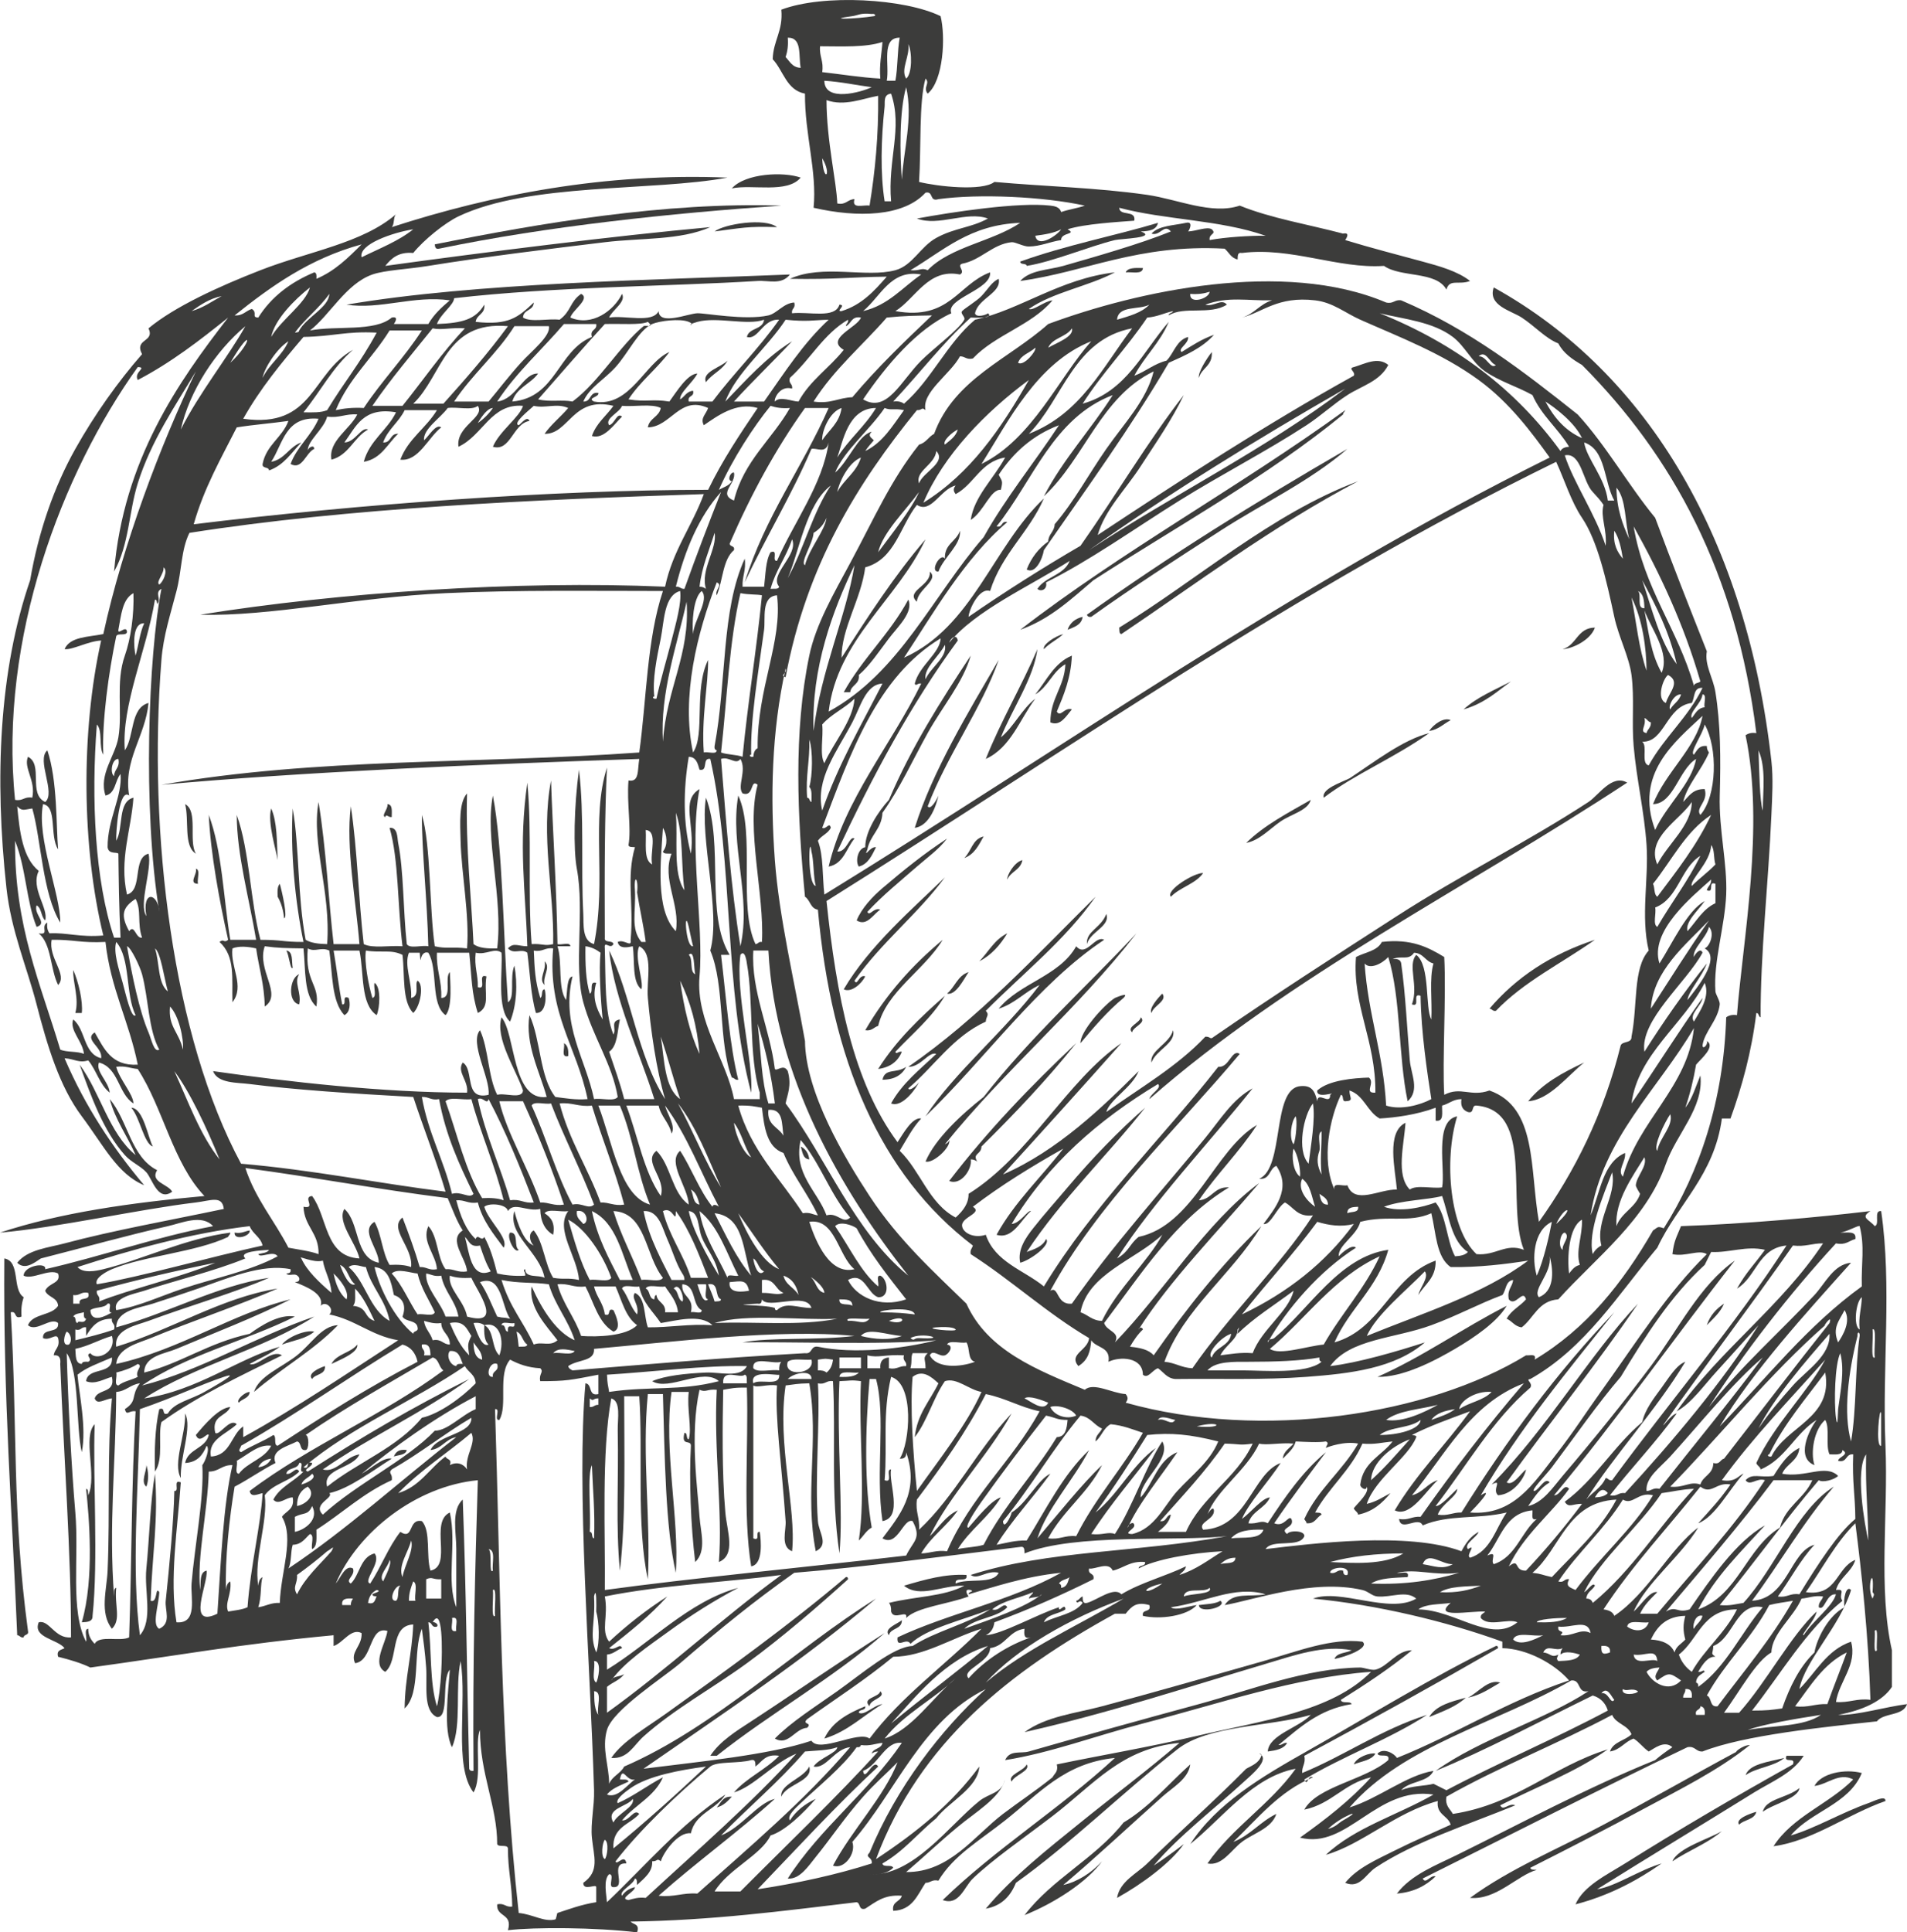 <?xml version="1.0" encoding="UTF-8"?>
<svg xmlns="http://www.w3.org/2000/svg" id="Calque_2" viewBox="0 0 212.64 215.4">
  <defs>
    <style>
      .cls-1 {
        fill: #3c3c3b;
        fill-rule: evenodd;
      }
    </style>
  </defs>
  <g id="Layer_1">
    <g>
      <path class="cls-1" d="M193.92,203.4c-.47-.64,1.17-1.22,1.92-1.44-.21.91-1.38.86-1.92,1.44Z"></path>
      <path class="cls-1" d="M81.6,200.28c-.46.5-.92,1-1.68,1.2.46-.5.65-1.27,1.68-1.2Z"></path>
      <path class="cls-1" d="M87.12,200.28c-.2-1.4,2.46-2.02,3.12-3.36.46,1.66-2.55,1.93-3.12,3.36Z"></path>
      <path class="cls-1" d="M194.64,197.88c.42-1.24,2.45-1.46,4.32-1.92-1.12.96-3.1,1.06-4.32,1.92Z"></path>
      <path class="cls-1" d="M150.96,196.68c.3-.83,1.88-1.35,2.4-1.2-.44.76-1.56.84-2.4,1.2Z"></path>
      <path class="cls-1" d="M79.2,195.72c1.09-1.66,2.95-2.79,4.56-3.84,4.87-3.18,9.83-6.65,14.88-9.84-5.75,5.05-12.7,8.9-18.72,13.68h-.72Z"></path>
      <path class="cls-1" d="M159.36,191.4c.77-1.31,2.45-1.71,4.08-2.16-1.07,1.01-2.61,1.55-4.08,2.16Z"></path>
      <path class="cls-1" d="M96.96,190.2c-.93-.95,1.08-.98,1.2-1.68.71.72-1.18.89-1.2,1.68Z"></path>
      <path class="cls-1" d="M2.64,182.52c-.39.07-.41-.23-.72-.24-.55-13.31-1.57-26.63-1.44-42,1.84.32.84,3.48,2.16,4.32-.2.6-.31,1.29-.24,2.16-.91.35-.46-.66-1.2-.48.76,12.8.13,22.26,1.92,35.52.13.53-.46.34-.48.72Z"></path>
      <path class="cls-1" d="M99.12,182.28c-.65-.74.97-1.26,1.44-1.68.02,1.07-1.25.83-1.44,1.68Z"></path>
      <path class="cls-1" d="M9.12,180.84c1.43-4.91.8-11.84.48-14.88.28.04.2.44.24.72,1.01-2.14-.67-6.52.72-7.92-.22,6.06.42,15.13-.24,21.36.03.67-.59.69-1.2.72Z"></path>
      <path class="cls-1" d="M133.68,178.92c.84-.12,1.81-.11,2.4-.48.89.66-2.35,1.52-2.4.48Z"></path>
      <path class="cls-1" d="M20.16,164.76c-.93-1.65.57-4.81.48-7.2.81,1.53-.57,4.81-.48,7.2Z"></path>
      <path class="cls-1" d="M43.92,162.36c.2-.52.59-.85,1.44-.72-.14.58-.91.53-1.44.72Z"></path>
      <path class="cls-1" d="M153.6,153.48c5.15-2.29,9.47-5.41,14.4-7.92-1.05,1.77-3.46,3.45-5.76,4.8-2.5,1.47-5.89,3.18-8.64,3.12Z"></path>
      <path class="cls-1" d="M34.8,153.72c-.59-.61.82-1.25,1.44-1.44.05,1.01-1.07.84-1.44,1.44Z"></path>
      <path class="cls-1" d="M31.44,149.88c.66-.86,2.65-1.67,3.6-1.44-.9.79-2.37.99-3.6,1.44Z"></path>
      <path class="cls-1" d="M26.16,137.4c.78.14,1.12-.16,1.68-.24.13.63-1.76,1.19-1.68.24Z"></path>
      <path class="cls-1" d="M8.88,118.68c2.32,3.12,3.25,7.63,6.24,10.08-.91-2.13-2.24-3.84-2.88-6.24,2.02,2.38,2.35,6.45,5.28,7.92-.83,1.33,1.25,1.56,1.68,2.4-1.59,1.17-2.22-1.43-2.88-2.16-.65-.72-1.67-1.1-2.4-1.92-2.4-2.69-3.76-6.54-5.04-10.08Z"></path>
      <path class="cls-1" d="M105.84,131.64c4.27-5.57,9.09-10.59,14.16-15.36-3.27,4.09-6.86,7.86-10.56,11.52-.03.95-1.04.73-.48,1.68-.19-.13-.39-.25-.72-.24.2,1.03-1.07,2.97-2.4,2.4Z"></path>
      <path class="cls-1" d="M89.28,127.8c.54.26.87.73.96,1.44-.74-.06-.75-.85-.96-1.44Z"></path>
      <path class="cls-1" d="M170.4,122.76c1.56-1.96,3.84-3.2,6.24-4.32-1.88,1.5-3.85,4.14-6.24,4.32Z"></path>
      <path class="cls-1" d="M98.4,120.36c.29-1.35,1.54-.65,2.64-1.44-.46.9-1.29,1.43-2.64,1.44Z"></path>
      <path class="cls-1" d="M82.32,120.36c-.39.07-.41-.23-.72-.24-1.53-3.99-.75-10.29-2.4-14.16,1.2-4.38-1.21-12.48-.48-17.04,2,5.22-.09,13.04,2.64,17.52h-.96c.57,4.75.98,10.26,1.92,13.92Z"></path>
      <path class="cls-1" d="M99.84,117.24c.1.36.31-.09.72,0-.44,1.08-1.3,1.74-2.64,1.92,2.01-3.19,4.67-5.73,7.44-8.16-1.46,2.46-3.62,4.22-5.52,6.24Z"></path>
      <path class="cls-1" d="M63.36,117.72c-.87.23-.33-.95-.48-1.44.42.22.53.75.48,1.44Z"></path>
      <path class="cls-1" d="M126.24,115.08c-.68-.62.87-1.04.96-1.68.68.62-.87,1.04-.96,1.68Z"></path>
      <path class="cls-1" d="M96.48,114.84c2.29-3.95,5.23-7.25,8.64-10.08-2.09,3.42-6.29,5.77-7.2,9.6-.5.14-.69.6-1.44.48Z"></path>
      <path class="cls-1" d="M56.88,113.88c-1.53-1.29-.81-5.77-.96-7.68-.79-.61-1.67.28-2.88,0-.18,1.54.28,2.44.24,3.84,1.09.37-.13-1.57.96-1.2-.31,1.86.49,3.36-.96,4.08-.71-2.21-.67-3.92-.96-6.72h-3.6c-.09,1.93.57,3.11.48,5.04,1.29.01.31-2.25.96-2.88.02.82.33,4-.48,4.8-1.72-1.24-.8-5.12-1.92-6.96-1.1-.32-.78,2.01-.96,0h-1.2c-.57,1.38.37,3.3.24,5.04,1.03-.2.35-1.58.72-1.92.73.41.35,2.8-.48,3.6-1.27-1.29-.93-4.19-1.2-6.48-1.3-.64-2.32-.19-4.08-.48-.2,1.29.29,3.83.72,5.28.54-.1.1-1.18.24-1.68.75.45.6,2.81.24,3.6-1.83-1.21-1.39-4.69-1.92-7.2h-2.88c.34,1.98.57,4.07.96,6,.58.09-.13-1.09.72-.72.19.57.2,1.59-.48,1.92-1.44-1.52-1.31-4.61-1.68-7.2-.95-.44-1.57.22-2.4-.24-.35,3.8,1.37,3.96.96,6.48-1.42-1.22-1.19-4.09-1.44-6.48-1.98-.03-2.84-.04-4.32-.24-.93,2.67,2.05,5.34,0,6.72-.04-2.45-.65-4.31-.96-6.48-.87-.2-1.91-.3-2.64,0-.26,2.07,1.41,4.2,0,6-.08-2.61.35-5.09-1.44-6.72.49-.42.47.18.96-.24-.96-4.24-1.97-9.71-2.16-13.92,1.49,3.95,1.63,9.25,2.4,13.92h2.88c-.74-4.46-2.16-9.51-2.16-13.92,1.45,4.07,1.49,9.55,2.64,13.92,2.53,0,2.36.24,4.8.24-.93-4.48-1.48-10.13-1.2-14.88.76,4.37.51,9.68,1.44,14.64.6.36,1.46.46,2.4.48.43-5.86-1.79-11.17-.96-15.84.86,5.3,1.1,10.79,1.68,15.84h2.88c-.37-4.74-1.54-10.81-.96-15.36.74,4.86.85,10.35,1.44,15.36,1.01.51,2.92.12,4.32.24-.56-4.54-.42-9.73-1.44-13.2.93-.09.85,1.11.96,1.68.62,3.08.55,7.54.96,11.28.33.55,1.67.09,2.4.24-.12-5.14-.73-10.63-.72-14.64,1.01,3.24.83,10.45,1.44,14.64,1.32.31,1.86.03,3.6.24.29-3.67-.63-8.33-.72-12-.05-2.01-.2-4.24.72-5.28-.18,6,.51,11.93.72,16.8.59.45,1.56.51,2.64.48.69-5.71-1.42-12.31-.48-17.04,1.09,5.69,1.15,15.36,1.68,23.04.85-.5.15-2.75.72-4.08.37,2,.27,4.38-.48,6.24Z"></path>
      <path class="cls-1" d="M9.12,112.92h-.72c.44-1.64-.28-3.33-.24-4.8.59,1.28,1.11,3.54.96,4.8Z"></path>
      <path class="cls-1" d="M166.08,112.44c2.98-3.5,6.88-6.08,11.76-7.68-3.7,2.62-7.96,4.68-11.04,7.92-.39.07-.41-.23-.72-.24Z"></path>
      <path class="cls-1" d="M33.36,111.96c-1.32-.25-1.08-2.97,0-3.36-.63.93.29,2.01,0,3.36Z"></path>
      <path class="cls-1" d="M105.6,110.76c.88-.72,1.18-2.02,2.4-2.4-.59.9-1.45,2.63-2.4,2.4Z"></path>
      <path class="cls-1" d="M60.72,109.8c-.74-.68.25-1.66,0-2.64.74.68-.25,1.66,0,2.64Z"></path>
      <path class="cls-1" d="M130.56,99.96c-.63-.7,2.65-2.72,3.6-2.64-.86,1.22-2.58,1.58-3.6,2.64Z"></path>
      <path class="cls-1" d="M22.08,98.52c-1.11-.02-.05-1.09-.24-1.68.54.1.1,1.18.24,1.68Z"></path>
      <path class="cls-1" d="M97.68,94.44c-.46.9-.85,1.87-1.92,2.16-.42-.6-.09-2.04.72-2.16-.02-1.74,1.44-3.97,2.64-5.28,2.51-5.89,5.78-11.02,9.12-16.08-.85,3-3.14,5.65-4.8,8.64-1.66,2.99-3.12,6.21-5.04,8.88-.09,1.83-1.37,2.47-1.68,4.08-.45,1.11.29-.36.96-.24Z"></path>
      <path class="cls-1" d="M30.96,95.88c-.12-.95-1.18-4.22-.72-5.76.67,1.49.63,3.69.72,5.76Z"></path>
      <path class="cls-1" d="M107.52,95.64c.79-.73.91-2.13,2.16-2.4-.55.97-1.03,2.01-2.16,2.4Z"></path>
      <path class="cls-1" d="M21.84,95.16c-1.4-.84-.73-3.75-1.2-5.52,1.48.76.36,4.12,1.2,5.52Z"></path>
      <path class="cls-1" d="M159.36,81.48c.44-.69,1.64-1.59,2.4-1.2-.8.4-1.35,1.05-2.4,1.2Z"></path>
      <path class="cls-1" d="M94.08,77.16c2.08-3.76,5.16-6.52,7.2-10.32.62,1.39-1.19,3.04-2.16,4.32-1.11,1.47-2.19,3.09-3.36,4.08.12,1.08-.85,1.07-.96,1.92h-.72Z"></path>
      <path class="cls-1" d="M125.04,70.68c-.28-.04-.2-.44-.24-.72,8.78-5.38,16.93-12.67,26.64-16.32-9.51,4.98-18.17,11.51-26.4,17.04Z"></path>
      <path class="cls-1" d="M119.04,70.2c.27-.77.84-1.24,1.68-1.44-.13.91-.94,1.14-1.68,1.44Z"></path>
      <path class="cls-1" d="M150.24,50.04c-4.23,3.64-9.4,6.05-14.16,9.12-4.83,3.12-9.85,6.33-14.4,9.6-.28.04-.43-.05-.48-.24,8.89-6.38,18.93-12.64,29.04-18.48Z"></path>
      <path class="cls-1" d="M104.64,63.72c-1.04.04.25-2.2.72-1.44-.07-1.67,1.29-1.91,1.68-3.12.17,1.53-1.83,2.97-2.4,4.56Z"></path>
      <path class="cls-1" d="M125.52,30.36c.25-.55,1.1-.5,1.92-.48-.05.75-1.19.41-1.92.48Z"></path>
      <path class="cls-1" d="M87.12,22.92c-12.28.85-26.04,2.28-38.16,4.8-.41.09-.45-.19-.48-.48,11.74-2.36,25.68-4.74,38.64-4.32Z"></path>
      <path class="cls-1" d="M81.6,21c1.53-1.7,5.79-1.88,7.68-1.2-1.51,1.8-5.37.72-7.68,1.2Z"></path>
      <path class="cls-1" d="M16.08,132.12c-2.98-1.23-4.5-4.39-6.96-7.68-2.47-3.3-3.83-7.79-5.04-12.48-1.08-4.19-2.83-8.15-3.36-12.96-1.34-12.21-.83-24.27,2.64-34.32.92-5.39,2.67-10.42,5.04-14.64,2.13-3.79,4.74-7.48,7.44-10.56-.92-1.76,1.46-1.3.72-2.88,2.89-2.41,7.89-4.69,12.48-6.48,5.45-2.12,11.36-3,15.12-6.24-.33.31-.15,1.13-.48,1.44,11.23-3.64,23.82-6.08,37.44-5.52-8.38,1.55-22.09.55-30,4.32-1.51.72-3.89,2.64-5.04,4.08-1.67-.15-2.44.61-3.12,1.44,10.96-1.51,25.55-3.35,36.24-4.32-3.4,1.49-7.64,1.18-11.76,1.68-6.04.73-13.39,1.62-19.68,2.64-2.32.38-4.84.47-6.24.96-2.96,1.04-4.77,4.57-6.96,6.24,2.95-.57,7.22.18,9.12-1.44.8-.17.39.5.24.72h3.84c.61-1.07,1.49-1.87,2.4-2.64-3.99-.58-7.77,1.06-11.52.48,14.4-2.46,34.56-2.75,49.44-3.36-.94,1.2-2.36.64-3.6.72-10.04.62-22.51.62-33.84,1.92-.05.79-1.5,1.72-1.92,2.88,2.86-.11,4.31-.52,5.28-2.16.12,1.08-.85,1.07-.96,1.92,3.71.4,4.73-.51,6.48-2.16-.02.94-1.17.75-1.2,1.68.88.56,2.8.08,4.08.24,1.32-.97,1.13-2.01,2.4-2.88,1.08.54-.99,1.81-1.2,2.64,2.39,1.03,4.84-.75,5.76-2.64.49.9-1.09,1.78-1.44,2.64,1.79-.29,4.84.68,5.52-.72.05,1.65,3.28.27,4.32.24.88-.03,5.34.82,7.92.24.96-.22,1.69-1.37,2.88-1.44.2.68-.34.62-.24,1.2,1.87-.21,4.8.64,5.28-.96.85.03-.51.79.24.72,2.26-.7,3.66-2.26,5.04-3.84-4.04.04-5.69.33-10.8.24,3.66-1.67,8.5-.08,11.76-.96,1.92-.52,2.79-2.63,4.56-3.6,2.06-1.13,3.88-1.12,5.76-2.16-2.39-.87-5.47.93-7.92,0,3.96-.73,11.34-1.85,14.88-1.44.47.05,1.06.16,1.2.72.82-.3,1.82-.42,2.64-.72-4.61-1.01-11.79-1.34-16.32-.72-1.05.33-.51-.93-1.44-.72-2.45,2.68-7.58,2.81-12.48,1.68.4-4.06-1-8.23-.96-12.72-2.08-.4-2.4-2.57-3.6-3.84.06-2.1,1.18-3.14.96-5.52,4.7-1.78,13.77-1.23,17.76.72.57,2.27.33,7.18-1.44,8.64-.56-.7.31-1.15-.24-1.68-.75,2.6-.47,7.69-.72,11.52,2.06.51,7.07,1.06,8.4,0,5.8.52,11.4.63,17.04,1.44,3.39.49,7.19,2.25,10.32,1.2,3.47,1.41,7.66,2.1,11.52,3.12.8-.17.39.5.24.72,2.78.85,5.76,1.62,8.64,2.4,1.83.5,3.88,1.06,5.28,2.16-1.24.49-2.29-.29-2.64.96-1.12-2.08-5.08-1.32-6.96-2.64-5.12.35-10.34-2.13-15.84-1.44-.51-.11-.46.34-.48.72-.73-.15-.97-.79-1.44-1.2-9.7-.53-15.53,2.61-22.8,3.6,1.12-1.24,3.14-1.21,4.8-1.68,3.58-1.03,8.47-2.41,12-3.84-.77-.91-1.19.56-2.16.24.79-.89,2.46-.9,3.84-1.2.84-.21.41.78.24.96.89-.03,2.12-.58,2.64-.24.59.57-.36.45-.24,1.2,1.78-.33,4.49-.5,6.24-.48-5.09-1.79-11.26-1.76-16.32-3.12.05.99,1.89.19,1.68,1.44-1.86.15-5.55.35-7.44.96,1.11.6-.75.32-.72,1.2-1.28.2-2.3.7-3.6.72-.61.01-1.51-.52-1.92-.48-2.12.21-3.42,2-5.52,2.4-.66.22.43.84-.24,1.2-3.54-.73-4.97,2.7-7.2,4.08,6.04,1.08,6.95-2.97,10.56-4.32.2,1.94-5.02,2.91-4.32,4.56-3.83,1.74-7.27,5.81-9.84,9.6,2.67,1.57,4.2-2.04,6.48-4.32,1.32-1.32,4.23-3.49,4.8-4.56.16-.3-.48-.69-.24-.96.28-.31,1.62-1.11,2.16-1.68.79-.84,1.14-1.57,1.92-1.92.34,1.59-2.29,2.16-2.64,3.84.1.53,1.27.19,1.44,0,.7.56-1.22.52-1.92.48-3.14,2.86-5.74,6.26-8.64,9.36.56-.08.92.04,1.2.24,3.08-2.68,4.79-6.73,7.92-9.36,4.95-1.06,9.49-4.58,15.6-5.28-2.99,1.58-6.91,2.21-9.6,4.08.49.24,1.7-.86,2.64-.96-2.33,2.79-6.4,3.84-8.88,6.48-.73.17-.87-.25-1.44-.24-1.07,2-4.31,4.02-3.84,6-.48-.4-.31.02-.96,0-6.64,8.16-12.31,17.29-14.64,29.76-.72-.16.23-.51,0-.96-1.58,7.06-1.71,14.41-1.2,21.36.47,6.35,2.16,13.38,3.36,20.16.06,5.74,4.4,13.01,7.2,17.28,3.24,4.94,7.28,8.56,10.8,12,2.36,5.24,7.84,7.36,13.2,9.6.98-.87,3.05.39,4.56.48.28.35.28.6,0,.96,15.18,4.26,33.76,1.38,44.64-5.28.43.05,1.2-.24.96.48,5.76-3.44,9.84-8.56,13.2-14.4.57-.35.45-.51,1.2-.24,3.99-6.27,6.67-14.23,6.96-23.52.28-.2.64-.32,1.2-.24.68-8.59,3.09-21.04.96-31.2.28-.2.64-.32,1.2-.24-2.22-17.94-9.38-30.94-19.44-41.04-1.06-.62-2.07-1.29-2.64-2.4-1.41-.55-2.6-1.91-4.08-2.88-1.18-.77-3.82-1.34-3.12-3.36,17.43,9.65,28.24,28.46,30.96,52.8.22,1.95.09,3.96,0,6-.33,7.54-1.24,15.61-1.2,22.56-.26-.06-.16-.48-.48-.48-.53,4.35-1.59,8.17-2.88,11.76h-.96c-.86,6.34-4.9,9.5-7.2,14.4-4.37,5.23-8.02,11.18-14.16,14.64-.62.06.33.41,0,.96-4.27,3.65-7.1,8.74-10.56,13.2.55.07,1.73-1.3,2.4-1.92.08.8-1.79,1.73-2.16,2.88,1.14.18,1.65-.27,2.64-.24,5.05-8.07,10.63-15.61,17.04-22.32-5.21,6.55-10.55,12.97-14.88,20.4,1.63-1.04-.69,1.43-1.2,1.92,4.83.39,7.05-3.21,9.6-6.48,1.93-2.47,3.36-4.72,4.8-6.72,4.39-6.12,7.55-11.23,12-15.6-.89-.56-2.39.33-3.84,0,.2-1.56.42-1.77.96-3.12,7.25-.26,15.1-.96,21.12-1.68-1.19.75-.12.93.48,1.68.62-.18-.17-1.78.72-1.68,1.22,8.34.1,17.35.48,26.16.32,7.58-.83,15.95.72,22.8v4.08c-1.05,1.59-3.26,2.61-6,3.12,2.07.07,5.19-.88,7.68-1.2-.41,1.35-2.59.93-3.36,1.92-5.87.64-14.76,1.52-19.44,3.36-.76.04-.8-.64-1.68-.48-9.96,4.76-19.69,9.75-29.52,14.64.34.7.83-.43,1.44-.24-1.06,1.02-2.4,1.76-4.32,1.92,1.61-2.13,4.4-3.17,6.72-4.32,7.06-3.48,14.45-7.47,22.08-10.56.6-.52,1.25-.99,1.92-1.44-.92-.82-2.05.18-2.64.48-.62-.42-1.04-1.04-1.68-1.44-1.01.35-1.47,1.25-2.64,1.44.35-1.09,1.68-1.2,2.4-1.92-.4-1.04-1.74-1.15-2.16-2.16-6,3.2-12.61,5.79-18.48,9.12-.16,1.04.41,1.34.72,1.92,7.07-1.08,11.05-5.27,17.28-7.2-3.55,2.53-7.97,4.19-12,6.24.35.71.94-.32,1.68,0-5.37,2.2-11.24,4.06-15.6,6.96-1.08.72-1.73,2.37-3.36,1.68,1.32-1.66,3.57-2.62,5.52-3.6,2.05-1.03,4.21-1.95,6.24-2.88-.31-1.05-1.63-1.09-1.44-2.64-4.72,1.28-8.43,4.84-12.48,6,3.2-3.04,8.04-4.44,12-6.72-6.37-.97-9.59,6.18-14.88,4.8,2.85-2.03,5.6-4.16,7.92-6.72-3.01.67-4.39,2.97-7.44,3.6,1.42-2.59,6.78-3.29,9.36-5.52.23-.87-1.04-.24-1.2-.72.66-.72,1.91,0,2.16.48,6.63-2.65,12.23-6.33,19.2-8.64-1.65-1.9-4.73-3.54-7.44-3.6v-.72c-6.25-2.27-14.05-4.13-21.12-4.8,3.06-1.17,8.51,1.76,11.52,0-1.1-.96-2.81-.11-4.32-.24-.63-.05-.99-.56-1.68-.72-5.52-1.29-12.24,1.15-15.36,1.68.94-1.48,2.77-.88,4.56-1.2-3.43-1.04-6.81.94-10.56,1.44.52.42,2.08-.15,2.88-.24-1.06,1.21-4.08,1.64-6,1.2-.18-.82.98-.3.72-1.2-1.41-.4-1.96.1-2.64.96h-1.2c-11.62,6.38-21.74,14.26-26.64,27.36,4.6-3.04,8.5-6.21,11.52-10.32-.16,2.4-3.33,3.87-4.8,5.76-2.03,1.65-3.65,3.71-6,5.04.06.5,1.05.07,1.2.48-.55.57-1.46.78-2.64.72,4.81.3,8.92-5.5,12.24-8.16,1.11-.89,2.49-.82,2.88-2.4-.59,2.08-3.29,3.62-5.28,5.28-1.98,1.64-3.93,3.48-5.76,5.04,4.85.04,7.56-4.01,10.8-6.48,1.83-1.39,3.42-2.41,5.52-4.08.21-.43.67-.61.48-1.44,4.84-1.01,10.15-1.9,15.36-3.12,7.6-1.78,15.27-2.74,19.68-7.2-8.44.6-16.91,3.55-25.44,5.76-5.24,1.36-10.3,3.28-15.36,4.08.53-1.17,1.72-.7,2.64-.96,6.2-1.78,12.58-3.55,18.96-5.28,5.71-1.55,11.97-4.02,18-4.08.37,0,1.25.34,1.68.24,1.41-.33,2.35-2.16,4.08-2.16-2.46,2.01-5.16,3.8-7.92,5.52.06.5,1.05.07,1.2.48-3.66.58-5.83,2.65-8.16,4.56.43.03.51-.29.96-.24-.36.68-1.24.84-2.16.96.14-1.88,3.44-2.62,4.8-4.08-4.76,1.35-11.46,1.14-14.88,3.84-5.9,4.64-12.06,10.66-18,14.88-.6,1.48-1.59,2.57-3.36,2.88,3.03-3.61,6.9-6.64,10.56-9.6,3.69-2.99,7.47-5.81,11.04-8.88-6.5.62-9.5,4.59-14.16,8.16-3.24,2.48-6.66,4.83-8.88,6.96-.97.93-1.52,3.07-3.36,2.4,5.93-5.75,13.13-10.23,19.2-15.84-5.6.55-8.43,3.95-12.24,6.96-2.89,2.29-5.73,3.88-7.44,6.72-.73-.17-.87.25-1.44.24-.9,1.34-1.44,3.04-3.6,3.12-.18-1.06.78-.98.96-1.68-2-.16-2.95.73-4.08,1.44-.77.21-.5-.62-.96-.72-8.15.97-16.2,2.04-25.2,2.16.29.35,1.05.23.72,1.2-4.61-.56-11.44-.59-14.4-.24.56-1.92-1.31-1.41-1.2-2.88.83-.19.92.36,1.68.24-.03-2.45-.49-4.1-.48-6.48-.06-.5-1.05-.07-1.2-.48.01-4.2-1.92-7.81-1.92-12.72-.62,1.34.29,5.32-.72,6.96-2.26-2.95-.69-10.05-1.44-14.64-.63,2.89.14,7.17-.96,9.6-1-1.95-.4-6.27-.24-8.64-.98,1.11,0,5.43-1.44,5.28-1.58-.71-1.06-3.54-1.2-5.52-.11-1.6-.32-3.11-.48-4.32-1.04,2.56-.06,7.14-1.92,8.88.03-3.41.83-6.05.96-9.36-2.68.12-1.58,4.02-3.12,5.28-1.56-.84.08-3.21.24-4.56-2.07-.6-1.61,3.32-3.6,3.6-.61-1.26.81-1.89.72-3.36-1.17-.61-2.07,1.12-3.12,1.44v-1.2c-10.56.99-17.55,2.29-27.12,3.6-1.08-.52-2.32-.88-3.6-1.2-.21-.77.37-.75.72-.96-.79-1.01-3.59-1.16-2.88-2.88,1.18-.32,1.79,1.85,3.6,1.68.02-9.23-.81-20.23-1.2-30.48.07-.63-.09-1.03-.72-.96.07-.73.74-.86.48-1.92-.23-.59-.92.33-1.68,0-.1-1.22,1.82-.42,1.68-1.68-.82-.72-2.43,1.07-3.36.24.52-1.32,2.64-1.04,3.36-2.16-.07-.97-1.15-.93-1.44-1.68.42-.93,1.81-.8,1.44-1.92-.98-.58-2.89.73-3.84.24.01-1.11,2.6-1.56,2.4-.72,6.38-1.46,12.14-3.54,18.72-4.8-1.24-1.37-3.49-.35-5.04,0-4.32.97-9.64,2.45-14.16,3.6-.78.52-1.79,1.31-2.64.48,1.16-1.48,3.5-1.68,5.28-2.16,5.41-1.45,11.78-2.58,17.76-3.84-.18-1.55-1.45-.92-3.12-.72-6.4.76-15.53,2.83-21.84,3.36,6.73-2.23,14.59-3.33,22.8-4.08-3.52-3.68-4.6-9.8-7.44-14.16-.81-.07-1.38-.38-2.4-.24.39,1.45,1.91,3.05,1.92,4.08-1.71-1.09-1.63-3.97-3.84-4.56-.42.99,1.09,2.11,1.2,3.36-1.12-.88-1.49-2.51-2.4-3.6-1.05.33-1.47-.15-2.64-.24,2.3,5.38,5.37,9.99,8.88,14.16ZM156.24,199.56c1.16-.52,2.75-.47,3.6-.72.49.23.95.49,1.44.72,5.86-3.1,12.15-5.76,18-8.88-.26-.86-.82-1.42-1.68-1.68-5.7,2.78-12.06,6.18-17.52,8.4,5.02-3.6,12.3-5.74,17.04-8.88-1.31.27-.77-1.31-1.92-1.2-8.2,4.76-18.72,7.2-24.72,14.16,3.29-1.03,6.33-3.59,9.36-4.08-.61,1.31-2.72,1.12-3.6,2.16ZM61.92,213.96c.1-.03.19-.7.24-.72,1.24-.4,2.64-.94,4.32-1.2v-1.68c.02-.42-1.46.49-1.44-.48,1.86-1.31,1.17-2.89.96-5.04-.16-1.63.29-3.5.24-5.28-.43-14.3-1.98-33.67-.96-45.36.8.08.28,1.48,1.44,1.2v-2.16c-3.15.61-3.58.72-6.48.72-.19-.83.45-1.01,0-1.44-1.37-.07-2.42-.46-3.36-.96-1.42,1.63-.23,5.1-1.2,6.72-.67.11.19-1.31-.48-1.2.6,18.43.56,37.27,2.64,56.16,1.62.16,2.83,1.04,4.08.72ZM80.88,200.04c-1.02,1.7-3.37,2.07-3.84,4.32-1.42-.2-3.07,2.14-3.36,3.12-.48-.4-.31.02-.96,0,.07,1.16-.81,1.82-1.68,2.64-.04-.28.04-.68-.24-.72-.23.74-1.81,1.38-1.44,1.92.32-.48.79-.81,1.44-.96,0,.55-1.86,1.28-.72,1.44.57-.15,1.09-.34,1.92-.24,5.63-5.2,12.05-10.79,16.8-16.08-2.56,1.04-4.78,3.7-6.96,4.32,1.41-1.63,3.55-2.53,5.04-4.08-1.53-.25-1.91.65-2.64,1.2-.02-.38.03-.83-.48-.72-1.36.4-3.83.11-4.56.72-3.59,2.99-7.85,7.05-10.56,10.56.11.54,1.03-.92,1.2.24-1.97-.13.11,2.72-1.44,2.64-.68.04.2-1.48-.48-1.44-.68.62-.29,2.36-.24,3.12,4.31-4.09,8.14-8.66,13.2-12ZM73.44,211.32c1.71.19,2.68-.36,4.32-.24,5.87-5.25,11.91-10.33,17.04-16.32-1.75.17-2.67,2.45-4.08,2.16.55-.89,2.63-1.53,2.64-2.16-.98.38-2.36.36-3.6.48-2.88,3.36-6.29,6.19-9.36,9.36,2.3-.9,4.06-3.61,6-4.08-4.16,3.76-8.77,7.07-12.96,10.8ZM96.24,197.4c.18,1.36,1.12-1.47,1.68-.48-4.69,4.35-9.01,9.07-13.44,13.68,4.51-.69,8.78-1.62,12.72-2.88.12-.75-.83-.63-.24-1.2,2.98-7.26,8-13.76,12.96-18.24-7.13,3.51-9.94,11.34-14.88,17.04.45,1.28-.91,3.12-2.16,2.64,2.11-3.97,5.73-7.71,7.2-11.52-1.33,1.35-2.47,2.3-3.84,3.84-1.96,2.2-3.56,4.6-5.28,6.72-.77.94-1.78,2.54-3.12,2.4,3.62-5.66,8.97-9.59,12.72-15.12-1.85-.24-2.59,2.46-4.32,3.12ZM96,194.52c-.05.19-.2.28-.48.24-1.56,2.22-4.33,4.42-6.24,6.24-.53.51-1.57,1.41-1.2,1.92.69-1.07,1.68-1.84,2.88-2.4-1.36,1.57-3.4,3.58-5.04,4.08-1.02,2.18-4.73,3.75-6.24,6.24h2.88c5.11-5.14,10.86-10.62,15.36-15.6-.33-.01-.53.11-.72.24.17-.63,1.09-.51,1.2-1.2-.81.07-1.38.38-2.4.24ZM67.44,205.08c-.28.3-.48,1.89,0,2.16.28-.3.48-1.89,0-2.16ZM70.32,199.32c-.76.53-1.72,1.3-1.44,1.68,1.83-.81,3.3-1.98,5.04-2.88-.95,2.17-3.15,3.09-4.56,4.8.83.1,1.33-1.37,1.92-.72-1.05,1.19-3.03,1.45-2.88,3.84,3.57-2.91,6.97-5.99,10.32-9.12-2.86.38-6.42,1.02-8.4,2.4ZM149.76,202.92c2.64-1.5-.24-.47-1.68.96.97-.28,1.1-.63,1.68-.96ZM70.56,200.52c-.56.88-3.1,1.05-2.16,2.64.44-1,2.43-1.73,2.16-2.64ZM69.12,198.36c.36.04.89-.09.96.24-.86.42-1.84.72-2.4,1.44,1.18.47,2.23-1.08,3.12-1.68-.99.25-1.36-1.62-1.68,0ZM108,177.72c-.02-.34.7-.27.24-.48-.8-.17-.39.5-.24.72-2.29.86-5.75,1.18-6.96,2.4.23-1.03-1.37.34-1.68-.72.02-.42-.05-.75-.24-.96,2.93-.74,6.12-.69,8.4-1.92-2.45-.08-4.94,1.44-6.72,0,2.37-.7,4.59-1.33,6.96-1.2.23.95-1.34.1-1.2.96,1.35-.65,4.15.15,4.8-1.2-1.31-.34-2.35.84-3.12.24,8.65-2.78,18.57-2.47,28.56-4.32-5.76.62-16.89-.35-22.56,1.92-.02-.38.03-.83-.48-.72-8.25,1-17.37,2.25-25.2,2.88-4.59,3.26-8.07,6.09-12.72,10.08-1.88,1.61-7.5,5.18-8.16,7.44-.61,2.07.26,4.12.24,6,.35-.85,1.27-1.13,1.68-1.92,10.11-4.37,19.14-13.18,28.08-18.72-8.08,6.88-17.09,12.83-25.92,18.96,6.33-.8,13.99-1.53,18.72-3.12.91,1.42,5.25-1.17,6.48-.24,3.53-4.71,8.37-8.11,12.48-12.24-3.2.97-6.46,3.13-9.84,3.12-3.02,2.5-6.38,4.66-9.6,6.96-.64.62.64.34,0,.96-1.37.08-2.09,2.07-3.6,1.2,1.88-1.9,4.45-3.5,6.96-5.28,2.84-2.02,6.28-4.98,8.4-5.04,2.58-1.66,6.05-2.43,8.64-4.08-3.09,1.22-7.02,2.08-8.88,3.84-.43-.79-1.58.64-1.44-.72,5.63-2.66,12.58-4.04,18.24-7.2-4.11.4-7.77,1.68-10.32,2.4ZM53.28,165c-6.88.66-13.4,5.78-15.84,11.52.52-.61,1.08-2.16,1.92-1.68.3.81-.94,1.27-.24,1.68,1.01-.99,1.05-2.95,2.64-3.36.84.98-1.38,3.12-.48,3.36,1.21-1.83,2.02-4.06,3.36-5.76,1.53.98.83-1.52,2.4-1.2,1.04,1.12.44,3.88.96,5.52,2.51-.52-.14-5.41,2.16-6.48.79,3.49-.44,7.67.72,10.56,0-2.21,0-4.34,0-6.48,0-1.84-.59-4.35.72-5.52.4,10.65.44,18.99.72,30,.05.19.2.28.48.24-.11-11.71.18-22.82.48-32.4ZM106.56,187.08c-2.49,2.39-5.78,3.98-7.92,6.72,3.05-.99,5.3-4.53,7.92-6.72ZM203.04,191.16c-2.71.41-6.47,1.05-8.16,1.68,2.76-.52,6.23-.33,8.16-1.68ZM110.16,183.48c-4.84,1.48-8.15,5.77-10.8,8.64,3.49-2.88,7.76-6.08,10.8-8.64ZM189.6,190.2c0,.48-.65.3-.48.96h.96c.07-.55-.06-.9-.48-.96ZM66.24,188.52c.07.26-.12,1.83.48,2.64-.24-.8.53-2.61-.48-2.64ZM201.12,182.28c.99-1.59,3.21-3.16,3.6-4.56-1.1-.13-1.25,1.94-1.92,1.44-.04-.6.38-.74.48-1.2-1.02-.14-1.59.17-2.4.24-.89,2.09-3.31,3.87-3.36,6-1.74.99-3.54,4.35-5.28,6.72h1.68c3.06-3.42,5.71-8.53,8.64-11.28-.14.96-1.86,2.69-1.44,2.64ZM67.68,188.04v2.88c6.75-4.85,12.73-10.46,19.44-15.36-6.16.83-13.23,1.1-19.68,2.4.42,2.22-.48,3.77.48,5.04,1.99-1.85,4.14-3.54,6.48-5.04-1.92,2.16-4.21,3.95-6.48,5.76.69.34,1.22-.65,1.44,0-.6.2-.94.66-1.68.72v1.68c4.81-2.95,9.16-7.64,14.64-9.12-2.58,1.35-5.26,3.04-7.68,4.8-2.41,1.75-5.01,3.48-6.48,5.52.2-.52,1.05-.39,1.44-.72-.44.68-1.32.92-1.92,1.44ZM200.64,188.28c1.84-1.84,3.02-4.34,5.76-5.28.72,2.58-1.33,4.41-1.68,6.72,1.48.12,2.29-.43,3.84-.24-.22-7.16-.99-14.32-1.68-19.68-2.22,2.18-3.7,5.1-5.52,7.68,3.54.5,3.35-2.73,5.52-3.6-.44,1.4-1.75,1.93-2.16,3.36,1.2-.15.21.54.72,1.2-4.1,3.34-6.81,8.07-10.08,12.24,1.73,0,2.09-.07,3.36-.24.85-2.43,1.93-4.63,3.6-6.24.27-1.58,1.6-4.16,3.36-5.04-.19-.93.19-2.51.72-1.92-1.23,4.06-5.19,7.92-5.76,11.04ZM178.8,179.4c.56.08,1.03.25,1.2.72,3.74-2.5,6.23-7.53,9.36-9.84-2.04,3.32-5.82,6.18-7.2,9.36.79-.66,1.81-2.35,2.64-2.16-.72.72-1.47,1.41-1.92,2.4h1.92c4.07-4.89,8.46-9.46,12-14.88-.9-.32-1.66.72-2.16,0,.76-.83,1.62-.24,3.12-.48.77-1.23,1.56-2.44,2.88-3.12-.13,1.47-1.45,1.75-1.92,2.88,2.6.48,4.83-1.13,6.24.24-.42.44-1.74.78-2.16.48-3.83,4.49-7.29,9.35-11.04,13.92,1.08.12,1.8-.12,2.64-.24,3.59-3.93,5.94-10.38,10.08-12.96-3.38,3.9-6.02,8.54-9.12,12.72,4.01-.23,4.24-5.52,6.96-6.24-1.59,1.69-2.69,3.87-4.08,5.76,1.05.17,1.35-.41,2.4-.24,2.04-3.33,4.33-6.85,6.24-8.4-.02-2.69-.36-4.09-.24-7.2-.89-.09-.63.97-1.68.72,0-.43,1.35-.7.48-1.2-.03.61-.8.48-1.44.48-.47-.97.07-2.95-.48-3.84-1.25,1.05-1.66,3.63-1.2,5.04-2.08-.81-.66-3.85.24-5.04-2.41,1.51-3.47,4.37-6.24,5.52-.06-.34-.4-.4-.48-.72,1.96-4.28,5.8-7.96,7.68-11.52-3.9,4.42-8.03,8.61-11.52,13.44,1.56.28,1.9-.59,2.4-.72-1.6,1.77-3.16,4.82-5.04,5.52,1.5-1.67,2.38-2.58,3.6-4.32-1.6-.31-2.11,1.19-3.36.24-3.6,4.56-7.58,8.74-10.8,13.68ZM176.88,178.2c.41-.01.62.18.72.48,4.4-3.6,7.41-8.59,11.28-12.72-1.32.04-2.39.33-3.6.48-2.57,3.83-6.8,7.28-8.64,11.04.36-.14,1-1.21,1.2-.72-.29.51-.9.7-.96,1.44ZM173.76,176.28c.68.2.62-.34,1.2-.24-.42.82.08.89.72,1.2,2.87-3.84,6.32-6.73,8.64-10.56-1.64-.44-2.26,1.15-3.36.48-2.08,3.36-5.02,5.85-7.2,9.12ZM180.24,167.16c-5.56.28-6.21,5.47-9.36,8.16,1.1.13.99.23,2.16.48,2.55-2.73,5.37-5.19,7.2-8.64ZM198.48,170.28c.59-2.37,2.71-3.21,3.6-5.28h-4.32c-3.81,5.07-7.93,9.83-12,14.64,1.23-.7,1.18.23,2.64-.24,2.35-3.41,5.21-7.59,8.4-9.36-2.67,2.93-5.53,5.67-7.44,9.36,4.48-1.6,5.33-6.83,9.12-9.12ZM203.76,189.96c.69-1.95,1.46-3.82,2.16-5.76-2.63,1.29-4.07,3.77-5.76,6,1.47.19,2.25-.31,3.6-.24ZM199.92,178.44c-.88.16-1.82.26-2.64.48-1.96,3.72-4.94,6.42-6.96,10.08.59.21.26,1.34,1.2,1.2,2.87-3.85,5.97-7.47,8.4-11.76ZM49.2,186.36c.14-2.48.17-7.47-.96-5.52.06-.11.75.17.48.48-.65.17-.48-.48-.96-.48.38,3.06.13,6.75.96,9.36.19-.7.39-2.22.48-3.84ZM178.56,188.76c.8-.22,1.04,1.33,1.44.72-.3-.28-.77-1.61-1.44-.72ZM187.92,188.28c.05.45-.27.53-.24.96h.96c.07-.63-.09-1.03-.72-.96ZM180.96,188.28c-.29.8,1.62.59,1.68.24-.71-.42-1.22.08-1.68-.24ZM189.12,187.56c.19.05.28.2.24.48,3.13-2.23,4.73-5.99,7.2-8.88-2.97-.62-3.25,3.45-5.52,4.32-.02.89-.36.77.24,1.2-.84-.06-1.4.8-1.92,1.68.41.09.62-.36.72,0-.41.31-.94.5-.96,1.2ZM187.44,187.32c-1.29-.9-1.35-.9-2.64,0-.51-.49.07-.95.24-1.44-.61.03-1.14.14-1.44.48.61,1.23,2.5,2.41,3.84.96ZM125.28,178.2c-5.92,2.16-11.9,5.54-15.36,9.36,4.46-3.78,10.19-6.29,15.36-9.36ZM66.24,185.16c.15.73-.31,2.07.24,2.4.22-.34.68-2.46-.24-2.4ZM114.96,182.52c-.8.24-.79-.33-.72-.96-1.77.23-2.09,1.91-3.84,2.16-.02,1.61-3.29,2.42-2.4,3.36,1.89-2.11,4.45-3.71,6.96-4.56ZM193.68,179.4c-3.86-.02-4.31,3.37-6.48,5.04.29.83.79,1.45,1.44,1.92,1.45-2.55,3.71-4.29,5.04-6.96ZM182.16,184.44c.16,1.33,2.05.31,2.64.72-.13-1.51-1.29-.51-2.64-.72ZM176.16,184.44c-.57-.18-1.66-.47-2.16,0-.01-.33.11-.53.24-.72-.82.41-1.71-.48-2.16.48.86.09.88.64,1.68.24-.09.34-.29.41,0,.72.99-.05,2.04-.04,2.4-.72ZM179.52,184.2c.07-.63-.33-.79-.96-.72-.06.99.29.96.96.72ZM209.04,181.8c.08.58-.2,2.74.24,2.16-.08-.58.2-2.74-.24-2.16ZM187.92,182.76c-.26-.97-.26-1.67,0-2.64-2.12.04-3.14,1.18-3.84,2.64,1.28.08,2.24.48,2.64,1.44.17-.71.79-.97,1.2-1.44ZM66.48,179.64c.02-.52.05-3-.24-1.68.17,3.08-.58,4.21.24,6.24.43-1.08.32-3.46,0-4.56ZM172.08,182.28c-1.08.2-3.02-.46-3.36.48.83.77,2.4,0,3.36-.48ZM14.4,182.52c.29-8.36.26-17.37.72-25.2-.75-.12-.98.57-1.2-.24,1.47-.96.6-1.42,1.68-2.88-1.07.13-1.52.88-2.64.96-.05,7.92-.85,14.74-.24,22.8.04-.36-.09-.89.24-.96-.21,1.99.58,3.52-.48,4.56-1.4-1.78-.57-4.38-.48-6.48.28-6.57-.08-13.16.48-19.2-.8.06-1.64.79-1.92,0,.34-1.1,2.35-.53,1.92-2.4-.77.18-1.87.91-2.88.48.2-1.64,3.05-.63,2.88-2.64-1.61.7-2.83,1.1-3.84,1.92.18,2.17,1.03,5.87.48,8.64-.67-2.78-.23-8.94-1.68-11.04.16,5.67.52,12.58.96,17.76.43,5.05-.6,11,1.2,14.4.14-.42-.29-1.41.24-1.44,0,.81.33,1.27.72,1.68.51-1.01,2.83-.21,3.84-.72ZM110.88,180.84c-.09.71-.42,1.18-.96,1.44,1.77-.09,5.57-2.26,8.16-3.12-.07.75.69-.61.72.24-.74.54-2.06.5-2.4,1.44,1.43-.73,3.4-.92,4.32-2.16-.35-.53-.59.3-.72-.24.34-.06.4-.39.72-.48.02.38-.03.83.48.72,1.14-.31,3.02-1.86,3.84-.96,2.14-1.3,4.88-2,7.2-3.12-.07.49-.48.64-.72.96,1.88-.6,3.26-1.7,4.8-2.64-3.43.17-7.56.92-9.36,1.92.03-.45.79-.17.72-.72-1.67-.15-2.36.67-3.6.96-.48-1.08-2.01-.08-2.64-.24-.18.74.66.46.48,1.2-3.52,1.75-7.18,3.38-11.04,4.8ZM177.36,182.04c-.3-1.66-2.13-.54-3.6-.72-.15.77.86.33.24.96,1.43.17,2.22-.83,3.36-.24ZM27.84,152.04c.8.39,2.46-1.69,3.6-.96-4.65,2.31-9.4,4.52-13.44,7.44-.41,1.5.28,4.09-.72,5.52-.06-2.26-.02-4.78.48-6.96.78-.3.18.78.96.48.74-1.25,2.54-1.52,4.08-2.4.75-.43,4.28-2.4,2.16-1.68-2.79.94-5.46,2.26-9.36,3.6-.18,8.95-.96,18.05,0,25.2,1.5-1.72.46-4.9.72-7.44.34-3.38.44-7.51.96-10.56.39,5.27-.29,8.71-.48,14.16.81.3.49-1.72.96-.96-.06,1.49-.86,3.65,0,4.08,1.39-.64.61-2.05.72-3.12.41-3.89.89-8.91.96-12.24.64.08-.22-1.34.72-.96-.35,5.1-1.29,10.77-.48,15.6,2.4.19,1.56-2.79,1.68-4.32.33-4.08,1.42-9.65,1.2-13.2.32-.41.88-1.83.48-2.16-.42,1.02-1.03,1.85-2.4,1.92.32-1.6,2.27-1.57,2.64-3.12-.16-.36-1.02,1.1-1.44,0,.98-1.18,2.57-3.03,3.84-3.12-.44,1.08-2.13.91-1.68,2.88.44.42,1.62-1.72,2.4-.96-1.14,1.1-3.24,1.7-2.88,3.6,2.2-.12,2.23-2.42,3.6-3.36,0,.4,0,.8,0,1.2,6.04-3.32,11.6-7.12,17.28-10.8-3.01-.51-4.75-2.29-7.68-2.88.65-.56-.4-1.61-.96-.96.41-1.35-1.65-2.15-2.88-2.64.29-.03.57-.07.48-.48-.4-.73-1.08-.06-1.44-.48.29-.03.57-.07.48-.48-3.2-.66-7,1.02-10.32,2.16-1.59.55-3.41,1.15-5.04,1.68-1.41.46-4.05.71-4.08,2.64,5.78-1.58,11.33-4.67,17.04-5.52-3.71,1.62-8.96,3.14-13.44,4.8-1.3.48-3.87.92-3.6,2.88,6.13-1.87,11.78-5.5,18-6.48-4.52,1.94-9.6,3.64-14.16,5.52-1.29.53-3.69,1.07-3.84,2.88,7.14-1.58,13.04-5.68,19.44-7.2-3.91,1.98-8.6,3.78-12.72,5.52-1.27.54-3.59.76-3.6,2.64,4.08-1,7.12-3.32,11.76-4.32,1.25-.91,3.34-2.25,5.04-1.92-5.5,2.74-12.17,4.31-17.04,7.68,6.41-1.59,12.64-5.44,19.2-7.68-5.69,3.67-13.29,5.43-18.96,9.12,5.94-.86,10.44-4.44,15.12-5.76-.99.77-2.23,1.29-3.36,1.92ZM169.2,180.84c-1.02-.49-3.18.57-4.08-.48-.07-.47.32-.48.48-.72-1.65-.08-5.95.81-3.84-.96-1.26.18-2.79.09-3.6.72,4.14.06,8.07,3.83,11.04,1.44ZM183.84,180.84c-.83.13-2.28-.36-2.4.48.85.62,2.06.59,2.4-.48ZM50.4,180.36c.15.49-.39,1.67.48,1.44-.15-.5.39-1.67-.48-1.44ZM189.84,180.12c-.92-.26-1.15,1.39-.96,1.44.27-.53.8-.8.96-1.44ZM116.16,177.72c-.24.4-1.02.26-1.44.48.06-.34.39-.41.48-.72-1.5.66-3.38.94-4.56,1.92.81.3,1.27-.94,1.68-.24-1.18,1.22-3.61,1.19-4.8,2.4,2.96-1.04,6.88-2.4,8.64-3.84ZM171.36,180.84c1.31.03,2.56,0,3.36-.48-1.15-.03-3.36.15-3.36.48ZM54.96,177.24c.1.79-.24,3.27.24,2.88-.1-.79.24-3.27-.24-2.88ZM24.24,179.88c.4-5.8.64-12.07,1.68-16.56-1.17-.05-1.51.73-2.64.72-.13,4.58-1.35,9.57-.96,13.2.09-.87-.09-2.01.72-2.16.18,1.43-2.3,6.5,1.2,4.8ZM28.8,179.16c.85-.11,1.39-.53,2.4-.48.1-3.42,1.66-7.23.24-9.6.45-.67,1.44-.8,1.2-2.16-.71-.05-1.59.95-2.16.24.74-1.42,2.31-2.01,3.36-3.12-.65.17.17-1.13-.48-.96-.15.73-1.29.47-1.44,1.2.61.19,1.1-.94,1.44-.24-1.06,1.1-2.95,1.37-3.84,2.64.39,2.88-1.24,7.08-.72,10.08.03-.45.16-.8.48-.96-.27.76-.09,2.16-.48,3.36ZM29.28,166.44c-.53.1-1.3.55-1.44-.24,6.65-5.03,14.9-8.46,21.6-13.44-.53-.35-.48-1.29-1.2-1.44-4.78,2.82-9.67,5.53-14.16,8.64.4.03.4,1.65,0,1.68-.73.09-.41-.87-.96-.96-1.04.54-3.01.96-2.4,2.4-1.59.81-2.98,1.82-4.56,2.64-.58,3.42-1.09,8.18-.96,11.52.03-.45.16-.8.48-.96.18,1.44-.65,2.4-.24,3.36.75-.13,1.56-.2,2.16-.48.35-4.7,1.48-9.15,1.68-12.72ZM39.36,178.2c-.69-.05-1.31-.03-1.2.72h.96c-.01-.33.11-.53.24-.72ZM42,177.24c-.54.26-.87.73-.96,1.44.77.21.75-.37.96-.72-.19-.05-.47,0-.48-.24.09-.12,1.17-.35.48-.48ZM46.08,176.28c-.24.64-.49,1.26-.48,2.16h.72c-.15-.65.3-1.9-.24-2.16ZM44.64,176.76c-.63-.07-1.39,1.75-.48,1.68.4-.32.08-1.36.48-1.68ZM208.8,177.48c.23-3.27-.74-.63,0,.72.09-.34.29-.41,0-.72ZM49.2,176.04c-1,.06-.94-.32-1.68,0v2.16h1.68v-2.16ZM134.88,177c-.65.63-2.73-.17-2.88.96.78-.35,3.29-.22,2.88-.96ZM36.96,172.92c.44-.8-.06-.21-.48,0-1.07.93-2.2,1.8-3.36,2.64.08,1.01-.55,1.29,0,2.16.95-1.93,2.5-3.26,3.84-4.8ZM165.12,176.76c-1.67.09-3.47.05-4.56.72,1.87.11,3.29-.23,4.56-.72ZM129.6,176.52c-2.63.55-2.12,1.54,0,0h0ZM87.6,169.56c-.45-6.51-1.22-11.64-.96-15.12-1.05-.18-2.22.3-2.64,0v17.04c.85.37.14-.81.72-.72.14.98.4,3.62-.96,3.84-.96-5.84-.27-13.33-.48-19.92-1.43-.03-1.79.1-2.64.24-.07,3.65-.16,9.17.24,13.68.19,2.13,1.21,4.71-.72,5.52.44-5.56-.59-12.5-.24-19.2-1.06-.11-1.19.33-1.92,0-1.11,4.94-.2,11.19,0,14.16.11,1.66.83,3.79-.48,5.04-.5-4-.69-9.34-.48-12.96,0-.75-1.12.13-.72-1.44.4,0,.13.67.48.72.37-1.23-.23-3.4,0-5.28h-1.92c-.91,6.43.89,14.14.48,20.16-1.17-5.08-1.24-13.06-1.44-19.92h-1.68c-.68,6.91.34,13.91,0,20.64-1.3-5.93-.53-14.43-.96-20.4h-1.68c0,6.16.2,13.88-.48,19.44-.48-5.04-.13-9.82-.24-15.6-.03-1.39.39-3.26-.72-3.6-1.11,5.97-.65,15.15-.72,21.36,9.45-1.3,22.59-2.56,33.6-3.84.77-1.62,1.77-1.88.72-3.84-1.05-.37-1.66,2.92-3.36,1.92,1.81-2.45,4.2-5.11,2.64-9.6.04.52-.2.76-.72.72,1.14-1.7,1.68-8.33-.96-9.12-1,4.25-.39,7.42-.72,11.52,1.01.37.04-1.24.72-1.2-.32,1.42,1.39,5.33-.96,5.76-.81-5.51.41-11.69-.72-15.84h-.72c-.5,5.74-.57,11.89.24,16.56-.63.33-.93.99-1.44,1.44.79-5.12-.04-12.11.24-17.76-1.18-.16-1.13-.04-2.4,0-.31,6.62.45,14.64,0,19.2-1-6.74-.39-13.18-.72-19.2-.76-.12-.85.43-1.68.24.26,4.09-.36,10.7,0,15.36.1,1.3,1.28,2.62-.24,3.36-1.26-6.45.37-12.3-.72-18.72-1.39.02-1.75.14-2.64.24-.98,6.53,1.22,13.72.72,18.48-1.33-.52-.65-2.32-.72-3.36ZM119.28,175.8c-.36.28-.98.3-1.2.72.19.05.28.2.24.48.83-.1.79-1.05.96-1.2ZM162.72,175.32c-3.01.36-4.6-.5-6.96,0,.45.11,1.45-.33,1.2.48-1.52.08-3.11.09-4.08.72,3.84.16,7-.36,9.84-1.2ZM43.44,173.88c-.12.77-1.3,1.73-.72,2.4.27-.62,1.03-1.99.72-2.4ZM45.84,171.72c-.27,1.26-1.51,2.8-.96,4.08.22-1.31,1.31-3.01.96-4.08ZM148.32,175.32c.73.17.71-.41,1.44-.24.03.29.07.57.48.48.44-1.18-1.99-.87-1.92-.24ZM54.48,172.68c.44.37,0,2.87.48,2.4-.13-.83.36-2.28-.48-2.4ZM172.8,165.24c-1.06.62-1.71,1.64-2.4,2.64,1.66-.38,2.77-2.1,3.84-3.36,3.42-4.02,6.76-8.14,9.84-12.24,3.09-4.12,5.41-8.98,9.36-11.76-6.79,8.65-13.14,17.74-20.16,26.16.71.05,1.11-1.43,1.68-.72-1.89,2.69-5.03,5.08-6.72,8.64,1.29-.99.49.53,1.92.48,2.21-2.35,4.29-4.83,6.24-7.44-.99-.05-1.48.52-1.92-.24,3.37-2.47,5.46-6.22,8.64-8.88.3-1.41,1.32-2.69,2.16-3.84.82-1.13,1.66-2.54,2.64-2.88-3.24,5.4-8.03,10.53-11.04,15.36.69-.83,1.7-1.34,2.16-2.4.31.01.33.31.72.24,6.35-8.69,13.88-17.48,19.44-26.16-3.15.29-3.36,3.52-5.52,4.8,1.08-1.89,1.87-2.6,3.12-4.32-2.08-.48-3.94.34-6,.24-.23.49-.49.95-.72,1.44-3.8,3.48-6.62,7.94-9.36,12.48-2.51,2.9-5.35,6.98-7.68,10.08-.7.92-2.5,2.7-1.92,2.64.55-.18,1.13-1.58,1.68-.96ZM162,174.36c-1.27.05-2.76-1.51-3.36,0,1.3.2,2.2.65,3.36,0ZM35.28,170.52c0,.87.13,1.89-.48,2.16-.14-.5.3-1.58-.24-1.68-.55.49-.91,1.17-1.92,1.2-.25.79-.12,1.96-.48,2.64,6.67-4.45,12.45-9.79,18.72-14.64-1.23.21-1.58,1.29-2.88,1.44.81-1.75,4.64-1.75,4.56-3.6-3.07,1.81-5.76,4-8.88,5.76-.45.46.14.43,0,1.2-3.2,1.43-5.56,3.72-8.4,5.52ZM171.36,169.32c-.72.24-.43-.54-.48-.96-3.07.29-3.55,3.17-5.04,5.04,1.25-.58.29.55.72.96,2.47-.81,3.03-3.53,4.8-5.04ZM156.48,173.16c-3.04,0-5.77.31-8.16.96,2.46.12,6.06.37,8.16-.96ZM137.76,173.64c-.81,0-1.27.33-1.68.72.59-.21,1.66.06,1.68-.72ZM141.6,166.92c-.53,1.23-2.02,1.5-2.4,2.88,1.1.12,1.36-.42,2.16,0,1.9-2.9,3.86-5.74,6.48-7.92-1.95,2.61-3.92,5.2-5.76,7.92,1.14.49,1.58-.96,1.92-.48.44,1.02-1.42.96-.48,1.68.23-.44,1.99-.41,1.92.24-.55,1.37-3.59.25-4.32,1.44,5.09-.61,15.88-1.98,21.84.24.47-.89,1.03-1.69,1.92-2.16-.24.65-1.69,1.34-1.2,1.92,1.05-.64-.3.72.24.96,2.32-.72,2.83-3.25,4.08-5.04-3.24.78-6.48.19-9.36,1.44-.49-1.1-2.44.79-2.64-.72,1.07.19,1.44-.32,2.4-.24,3.64-5.16,7.45-10.15,11.52-14.88-6.02,2.3-8.72,7.92-12.48,12.48,1.23-.29,1.71-1.33,2.88-1.68-1.31,1.15-3.07,4.22-4.8,3.36,2.42-4.06,5.67-7.29,8.4-11.04-2.48.91-4.58,1.67-6.48,2.64.12.03.56.04.48.24-.89,2.27-4.6,4.64-5.52,7.44,1.05-.23,1.8-.76,2.64-1.2-.9,1.1-1.94,2.06-3.6,2.4-.06-.34-.39-.4-.48-.72.5-.63,1.77-1.74,1.44-2.4-.03.59-.79.05-.72-.24.3-2.5,2.39-3.21,3.6-4.8-1.1.1-2.04.37-3.36.24-1.32,3-3.75,4.89-5.28,7.68.28.04.68-.04.72.24-.58.3-.71,1.05-1.68.96,0-.24-.19-.29-.24-.48,1.5-3.3,4.25-5.35,6-8.4-1.51-.3-3.32.35-3.6.48.03-.28.43-.54,0-.72-.81.14-2.27.05-3.36,0-.25.87-.91,1.33-1.44,1.92.09-.87.77-1.15,1.2-1.68-1.45-.13-3.02.22-3.84,0-1.4,3-4.84,5.24-5.76,7.92.07-.21.65-1.05.72-.48.08,1.05-1.86,1.33-1.2,2.16,4.97-.23,5.44-6.24,8.64-7.44-1.32,2.04-3.56,4.44-4.32,6.24.98-.7,2.27-2.36,3.12-2.4ZM109.44,155.16c-1.41-.24-2.77-1.64-4.08-1.2-1.31,1.89-1.96,4.44-3.36,6.24.27-2.61,1.71-4.05,2.64-6-.78-.72-1.77-1.58-2.88-.72-.29,3.22.03,8.34.48,12.72,2.47-3.5,5.61-7.45,7.2-11.04ZM102.72,173.16c1.02-.02,1.68-.4,2.88-.24,2.58-6.06,7.26-10.02,10.32-15.6-2.18-.46-3.8-1.48-6-1.92-2.2,4.28-4.9,8.06-7.68,11.76-.19,1.39.35,2.05.24,3.36,4.01-3.75,6.53-8.99,10.32-12.96-2.67,4.77-6.97,9.19-9.12,13.68,1.02-.98,1.75-2.25,3.12-2.88-1.2,1.76-3,2.92-4.08,4.8ZM111.84,169.56c.06,1.08.9-.52.96-.96,1.69-1.03,2.98-3.74,4.32-4.32-1.95,2.69-4.21,5.07-6,7.92,1.08-.2,2.05-.51,3.36-.48,2.18-3.5,4.04-7.32,6.96-10.08-1.72,3.32-4.76,6.59-5.76,9.84,2.28-2.68,5.05-6.15,7.2-8.16-1.57,3.15-4.37,5.07-6,8.16,1.3.18,1.86-.38,3.12-.24,2.1-4.22,5.13-7.51,7.44-11.52-1.14-.38-2.21-.83-3.6-.96-.79.41-1.02,1.38-1.68,1.92-.01-.73.51-.93.72-1.44-.9-.38-1.28-1.29-2.4-1.44-3.1,3.7-5.56,8.04-8.64,11.76ZM128.88,161.4c-2.39,3.21-5.01,6.19-7.2,9.6,1.21.16,1.94-.3,2.64,0,2.01-3.09,3.53-7.75,5.28-10.32,1.1,1.96-2.61,4.39-2.4,6.24,1.42-1.62,1.9-4.18,4.08-5.04-1.81,2.67-4.41,5.83-5.52,8.4-.07-.29.69-.83.72-.24.04.41-1.36.94-.24.96,2.53-.58,3.58-3.19,5.04-4.8,1.62-1.78,3.61-3.22,4.56-5.52-3.15-.79-5.22-1-7.92-.72-1.85,2.95-3.72,5.88-5.76,8.64,2.57-2.07,4.03-5.25,6.72-7.2ZM109.44,167.4c-.59.83-2.03,2.98-1.44,2.88,1.01-1.15,2.54-3.05,3.6-3.36-1.33,2.19-3.45,3.59-4.8,5.76.9-.21,2.03-.21,2.88-.48,2.28-4.44,5.61-7.83,8.16-12,1-.04,1.11-.97,1.2-1.92-1.23,0-1.17-.22-2.4-.48-2.2,2.8-5.08,6.62-7.2,9.6ZM208.08,162.12c-1.25,1.77-.14,7.94.24,9.6-.03-3.58-.32-5.36-.24-9.6ZM140.88,170.52c-1.59-.07-2.91.13-3.6.96,1.35-.17,3.22.18,3.6-.96ZM66,163.32c-.54,1.06-.09,5.19-.24,7.44.4,0,.13.67.48.72.12-2.92-.14-5.46-.24-8.16ZM130.56,168.84c-.19.93-.83,1.41-1.44,1.92h3.12c1.78-3.98,5.61-5.91,7.44-9.84-1.57.22-1.29.04-3.12,0-2.15,3.13-4.72,5.84-7.2,8.64.75.11.63-.65,1.2-.72ZM34.8,167.88c-.46,1.08-.91.68-1.92,1.2v1.68c1.2-.25,2.72-1.43,1.92-2.88ZM40.32,164.28c1.01-.52,2.41-1.9,3.36-1.68-2.16,1.35-4.72,3.35-6.96,3.84.58.52-1.95,1.23-.72,2.4,3.71-3.42,9.4-6.11,12.48-9.36,1.42.02,3.01-1.76,4.56-2.4v-1.44c-4.58,2.38-9.36,5.84-12.72,8.64ZM34.32,165.72c-.75.37-1.21,1.03-1.2,2.16,1.06-.21,2.17-1.26,1.2-2.16ZM179.28,166.44c-.58-.75-1.06-.18-1.44.48.61-.03,1.14-.14,1.44-.48ZM185.52,158.76c-.3.57.83-1.13,1.44-1.2-2.31,3.21-5.02,6.02-7.44,9.12.83.19.92-.36,1.68-.24,5.29-5.75,10.92-12.43,14.88-18.72-1.45,1.57-3.01,3.35-4.56,5.04-1.52,1.65-2.91,3.67-4.56,4.56,4.82-6.86,11.67-11.69,16.32-18.72-1.22-.02-1.99.41-3.36.24-4.71,6.73-9.66,13.22-14.4,19.92ZM49.68,162.36c.1.38.75.21.48.96.8-.42,1.53-.14,1.92.48-.25-1.62,1.07-2.92.48-4.08-2.69,2.27-5.72,4.2-8.16,6.72,2.41-.71,3.48-2.76,5.28-4.08ZM185.04,165.96c3.84-4.88,7.8-9.64,11.52-14.64-3.29,2.76-7.11,7.51-10.32,11.04-1.1,1.2-2.8,2.38-2.64,3.84.57,0,.71-.41,1.44-.24ZM189.6,165.48c.29-.99,1.44-1.12,1.44-2.4.77.21.74-.38,1.2-.48,3.92-5.04,7.79-10.13,11.76-15.12.37-1.13-.81.53-.48.24-6.21,5.45-11.78,12.38-17.28,18,1.57.16,2.17-.65,3.36-.24ZM52.32,153.72c-5.08,3.72-11.13,6.47-16.32,10.08,1.44.43,2.52-1.44,4.08-1.68-.67,1.57-4.19,1.57-3.6,3.6,3.37-2.71,7.83-4.33,10.56-7.68,1.92-.42,4.46-2.24,6-3.84-.05-.99-.84-1.24-1.2-1.92-5.81,3.95-12.72,6.8-18,11.28.78.3.18-.78.96-.48.07.42-1.13.74-.48.96,6.07-3.87,11.58-7.12,18-10.32ZM34.8,164.28c-.36.44-1,.6-1.2,1.2.52-.13,1.84-.7,1.2-1.2ZM157.2,160.44c-2.04.76-4.27,2.61-4.32,4.56,1.56-1.4,2.92-3,4.32-4.56ZM30.24,161.16c-1.38-.19-2.42.86-3.84,1.68.14.42-.29,1.41.24,1.44.95-1.29,2.85-1.63,3.6-3.12ZM30.24,162.6c-.71.09-1.18.42-1.44.96.71-.09,1.18-.42,1.44-.96ZM203.52,153c-2.18,2.94-4.56,5.68-6.24,9.12-.25.01-.19.31.24.24,1.61-3.36,6.92-4.28,6-9.36ZM30.48,159.96c.41.15-.02,1.14.48,1.2,5.02-3.3,10.11-6.53,15.6-9.36-.22-.98-.74-1.66-1.68-1.92-6.09,3.67-11.77,7.75-18,11.28-.03.28-.43.54,0,.72,1.12-.72,2.48-1.2,3.6-1.92ZM209.76,157.56c-.17-1.08-.67,3.83,0,3.6v-3.6ZM207.36,148.92c.05-.41-.27-.59-.24,0-1.02,4.04-1.61,8.61-.72,11.76.63-3.61.42-8.06.96-11.76ZM158.4,158.28c-1.13.95-3.42.74-4.56,1.68,1.94.02,4.52-.6,4.56-1.68ZM199.92,154.44c1.47-1.66,4.22-3.3,4.08-5.76-2.79,3.21-6.18,7.1-7.92,10.56,1.07-1.61,2.3-3.06,3.84-4.8ZM207.6,143.4c-.07-2.62.35-4.45-.24-6.72-.15-.13-1.43.64-2.16.72.77.03,1.84-.24,1.68.72-.71.17-1.04.71-2.16.48-5.11,5.53-10.32,12.24-14.16,18.24,3.46-4.44,8.04-8.48,11.76-12.48,1.23-1.33,2.13-3.42,4.08-3.6-5.1,5.7-10.88,12-14.64,18.24,5.16-5.32,9.75-11.21,15.84-15.6ZM133.44,159c3.17.3,2.68-.72,0,0h0ZM204.72,158.04c.2,1.52.22-.8.24-.96.24-1.89.76-4.3.24-6.24-.61,1.23-.71,5.47-.48,7.2ZM160.32,156.6c-1.97.51-4.35.61-5.76,1.68,1.85.32,4.27-.85,5.76-1.68ZM129.12,158.28c.78-.28,1.48.73,1.92,0-.45-.05-1.59-.62-1.92,0ZM162.24,157.08c-1.12.16-2.11.45-2.64,1.2.93-.35,1.92-.64,2.64-1.2ZM120,157.8c-.42-.78-2.15-1.26-2.88-.96.39.93,1.79,1.45,2.88.96ZM166.32,155.16c-1.85-.16-3.57,1.07-3.6,1.92,1.08-.76,2.72-.96,3.6-1.92ZM116.88,156.36c-.63-.26-2.16-.86-2.64-.48.66.29,2.11,1.57,2.64.48ZM66.72,156.6v-.72c-.66-.02-.48.4-.96,0v.96c.45.05.53-.27.96-.24ZM80.16,153.96c-1.76-1.57-5.58,1.16-7.44,0,1.43-.61,3.72-.86,6-.96,1.52-.07,3.87.65,4.56-.72-4.66-.1-10.55.65-15.6.96.06,1.19.1,1.02.24,1.92,4.58-.68,7.85-.06,12.24-1.2ZM15.36,153.48c-.34-.69.65-1.22,0-1.44-.68.44-1.5.74-2.4.96.14.42-.29,1.41.24,1.44.57-.47,1.48-.6,2.16-.96ZM86.88,153.24c-.2.13-3.34-.63-2.88.96.71-.57,3,.44,2.88-.96ZM83.04,153.24c-.47.49-2.53-.78-2.4.96h2.64c-.04-.36.09-.89-.24-.96ZM87.84,153.72h2.64c.06-1.1-2.01-.68-2.64,0ZM95.76,153c-.78.1-2.08-.32-2.16.48.92.04,1.75-.01,2.16-.48ZM55.44,152.04c-.87-.37-1.4,1.54-.48,1.44-.12-.76.74-.54.48-1.44ZM92.88,151.56c-.96-.13-.72-.13-1.68,0v1.2c.42-.02.75.05.96.24.41-.31.65-.79.72-1.44ZM90.48,151.56c-.88.08-2.12-.2-2.64.24-.57,1.74,3.12,1.41,2.64-.24ZM87.12,151.8c-.97.31-3.27-.71-3.12.72.49.55,1.99.09,2.88.24-.02-.42.05-.75.24-.96ZM63.84,152.76c8.84-.72,16.26-1.38,25.92-1.92.85.13.59-.85,1.44-.72,3.96.83,9.33.27,13.2-.72-5.98.55-16.7.14-21.6.24,3.18-.61,8.19-.2,12.48-.72-8.38-.82-20.51.69-29.04,1.44.08,1.44-1.75,1.14-2.88,1.92.05.27.27.37.48.48ZM103.44,150.84h-1.68c-.23.55-.02.77-.24,1.68h1.68c.01-1.04-.36-1.1.24-1.68ZM101.04,152.28c.1-.58-.44-.52-.24-1.2-2.09-.13-2.82.32-4.08,0v1.44h1.44c-.06-.78.28-1.15.96-1.2v1.2c.9.18,1.15-.29,1.92-.24ZM96,151.32h-2.4v1.2h2.4v-1.2ZM108.72,151.8c-.86-.18-.54-1.54-.96-2.16-.65.15-1.9-.3-2.16.24.8.11.24,1.03-.24,1.2-.63.2-1.32-.73-1.68,0,.75,1.48,3.35,1.35,5.04.72ZM51.6,152.04c-.29-.67-.39-1.53-1.44-1.44-.42.49.01,1.59.72,1.68.04-.28.38-.26.72-.24ZM9.84,151.8c.59-.32-.43-.72.24-.96.67.94,2.97-.09,2.4-1.92-1.43.41-2.56,1.12-4.08,1.44.07.73-.04,1.64.72,1.68.04-.28.38-.26.72-.24ZM208.8,148.2c.11.86-.25,3.44.24,3.12-.11-.86.25-3.44-.24-3.12ZM52.8,149.64c.02.94.17,1.75.96,1.92-.02-.94-.6-1.32-.96-1.92ZM52.8,147.48c.33.88.9,2.77,1.68,2.4-.47-.41-.52-1.24-.48-2.16-.28-.2-.64-.32-1.2-.24ZM55.68,151.08c.6-1.56.08-3.84-1.68-3.36,1.13.55.78,2.58,1.68,3.36ZM52.56,148.92c-.51-.77-.79-1.77-2.4-1.44.57,1.35,1.19,2.65,2.16,3.6-.17-1.19-.19-1.28.24-2.16ZM47.04,149.88c-.1.58.44.52.24,1.2h.72c-.02-.7-.09-1.35-.96-1.2ZM61.68,150.84c.73-.15,2.07.31,2.4-.24-.89-.17-1.83-.42-2.4.24ZM57.6,148.44c.16.89.12.63.24,1.68.36-.04.89.09.96-.24-.55-.33-.56-1.2-1.2-1.44ZM62.16,149.4c-1.21-1.59-3.24-3.64-2.88-6,1.23,2.75,2.85,5.16,4.8,6-.74-2.3-2.19-3.89-2.88-6.24-1.72-.25-3.31-.07-5.28-.48.97,3.14,2.41,4.58,3.6,7.2.86-.37,1.83.26,2.64-.48ZM49.2,147.48c-.82.11-1.34-.09-1.92-.24.11.93.74,1.34.96,2.16,1-.2,1.13.47,1.92.48.02-1.14-.93-1.31-.96-2.4ZM7.44,148.44c-.2.17-.64,1.66.24,1.44.41-.39.22-1.24-.24-1.44ZM205.68,146.04c-.6,1.2-1.41,1.96-.72,3.6.52-.77,1.48-2.36.72-3.6ZM102.48,149.16c3.47.2.33-.74-.96,0,.48.4.31-.02.96,0ZM100.56,148.92c-1.63-.09-3.8-1-4.56,0,1.48.39,3.28.51,4.56,0ZM12.72,148.2c.2-.68-.34-.62-.24-1.2-1.62-.01-2.27.93-2.88,1.92v-.96c-.58-.1-.52.44-1.2.24v1.2c1.48-.36,2.96-.72,4.32-1.2ZM64.8,148.92c1.82.13,5.03.03,6.24-1.2-1.31-.93-1.71-2.77-2.4-4.32h-2.4c.26,1.18,1.04,1.85,1.2,3.12.78.3.18-.78.96-.48.25.54.98,2.09,0,2.4-1.71-1.01-2.18-3.26-3.12-5.04-1.3.18-1.86-.38-3.12-.24.6,2.2,1.93,3.67,2.64,5.76ZM46.56,147.96c-.12-.84-1.34-.58-1.68-1.2.45-1.2.06-2.07-.96-2.4-.31-1.45-.56-2.96-2.16-3.12.56,2.42,2.25,5.74,4.32,7.44.02-.38.61-.19.48-.72ZM104.4,147.96c-1.73.13,2.39.55,2.16.24-.27-.36-1.77-.27-2.16-.24ZM57.36,147.48c-.42.14-1.41-.29-1.44.24.55-.07.27.69.72.72-.13-1.22.85,0,.72-.96ZM207.6,144.6c-.66.47-.98,3.25-.24,3.6-.16-1.44.22-2.34.24-3.6ZM79.44,147.72c-1.37-1.3-4.05-.5-5.76-.24-.86-1.3-2.06-2.26-2.4-4.08-.57.15-1.74-.3-1.92.24.67.85.95,2.09,1.68,2.88.28-1.14-.73-1.79-.24-2.4,1.21.55.98,2.54,1.44,3.84,2.5.02,4.55-.41,7.2-.24ZM93.36,147c-3.98.21-10.08-.62-13.68.48,4.45-.2,9.39.37,13.68-.48ZM99.12,147.24c1.89.63,2.07-.88,0,0h0ZM96.96,147c-.65.09-2.92-.22-2.4.24,1.15-.09,1.74.52,2.4-.24ZM9.6,147c-.28-.04-.26-.38-.24-.72-.43.13-1,.12-1.2.48.4,0,.13.67.48.72.08-.41.74.22.96-.48ZM40.8,141.24c-.43.01-1.33-.49-1.92,0,1.9,1.62,2.3,4.74,4.56,6-.47-2.41-2.04-3.72-2.64-6ZM39.6,143.64c-.03.69.13,1.57-.24,1.92,1.71.18,1.15,1.29,2.4,1.68-.63-1.29-1.21-2.63-2.16-3.6ZM53.52,142.92c.79,1.13,1.3,2.54,1.92,3.84.85.21.59.03,1.44.24-.96-1.36-.91-5-3.36-4.08ZM52.56,142.44c-.93.05-1.77,0-2.4-.24-.23,1.47,1.62,2.82,1.92,4.56,4.13,1.14,1.14-2.81.48-4.32ZM12.48,146.28c-.65.17.17-1.13-.48-.96-.35.53-1.43.33-1.92.72.06,1.5,1.71.69,2.4.24ZM49.2,142.2c-.78.14-1.12-.16-1.68-.24-.14,1.54,1.59,3.18,2.16,4.8h1.44c-.34-1.82-1.57-2.75-1.92-4.56ZM98.16,146.28c2.14.04,2.36.07,3.84.24-.16-.95-4.08-.47-3.84-.24ZM46.56,141.96c-.76-.05-2.24-.63-2.88,0,1.19,1.29,1.89,3.07,2.88,4.56.57-.15,1.74.3,1.92-.24-.66-1.42-1.52-2.64-1.92-4.32ZM76.08,143.16c-.13,1.49,1.36,1.36.96,3.12.35-.13,1.24.28,1.2-.24-1.13-.55-.56-2.8-2.16-2.88ZM74.16,143.4c-.65.15-1.9-.3-2.16.24.53.19.31,1.13.96,1.2.05-.19,0-.47.24-.48.1.86,1.06.86.96,1.92h1.44c-.15-1.29-.88-2-1.44-2.88ZM30,139.32c-.83.06-3.51.18-2.64.96-3.4,1.4-7.93,2.49-11.28,3.6-1.05.35-3.54.72-3.12,2.16,2.47-.39,4.85-1.53,7.44-2.4,3.54-1.19,7.5-1.94,10.56-3.6-.48-.71-1.95.27-2.16-.24.43-.13,1-.12,1.2-.48ZM90.48,145.8c-.56-1.85-4.88.21-5.52-.96-.03.29-.07.57-.48.48-4.07.21.8.07,1.92.48.01.15.04.28.24.24,1.01-.98,2.36-.22,3.84-.24ZM93.6,144.84c-.09.81,1.04.4,1.44.72.02-.74-.72-.71-1.44-.72ZM9.84,144.12c-.83-.19-.92.36-1.68.24v.96h.72c-.18-.9,1.27-.17.96-1.2ZM95.52,136.92c-.41-.32-1.84-.86-2.4-.24,1.68,2.46,2.86,5.07,4.8,6.72.13-.35-.28-1.24.24-1.2.81.33,1.13,2.47-.24,2.4-1.22-.38-1.55-2.92-3.36-1.92.88,1.84,3.54,3.18,6.48,2.16-1.97-2.51-3.96-5-5.52-7.92ZM78.96,143.16c.23.65.53,1.23.72,1.92.28-.04.68.04.72-.24-.76-.28-.15-1.93-1.44-1.68ZM78.72,143.16h-.96c.22.59.61,2.26,1.2,1.68-.54-.1-.1-1.18-.24-1.68ZM75.12,143.64c.54.26.42,1.18.96,1.44.29-.16-.29-2.29-.96-1.44ZM24,140.76c-4.52.92-8.93,1.95-13.2,3.12-.1.58.44.52.24,1.2,3.21-1.31,9.35-2.76,12.96-4.32ZM37.2,141.96c.24,1.2.65,2.24,1.44,2.88.34-.91-.75-2.22-1.44-2.88ZM87.36,142.2c.23,1.05,1.23,1.33,1.68,2.16-.21-1.07-.72-1.84-1.68-2.16ZM84.96,142.68v1.44c1.12-.03,1.71.31,2.4,0-.94-.34-.92-1.64-2.4-1.44ZM90.48,142.44c.54.5.59,1.5,1.44,1.68,0-.82-1.84-2.03-1.44-1.68ZM83.52,143.88c-.28-1.26-.81-1.08-2.16-.96-.21,1.35,1.59,1.06,2.16.96ZM33.6,140.28c.61,1.36,1.96,2.64,3.36,3.84-.08-1.44-.74-2.3-.96-3.6-1.01.33-2.86-.65-2.4-.24ZM37.92,141c.29.84,1.01,2.5,1.68,2.16-.75-.53-.78-1.78-1.68-2.16ZM25.44,137.88c-3.63,1.72-9.36,2.1-12.96,3.6-.42.17-2.02.96-1.68,1.68,4.86-.82,12.51-3.01,18.48-4.32-.23-.97-1.11-1.29-1.44-2.16-6.44.75-13.21,2.63-19.2,4.56.64.73,2.05.44,2.88.24,4.33-1.06,9.16-3.43,14.16-4.08,0,.24-.19.29-.24.48ZM76.08,141.96c-.69-1.08-1.09-2.53-1.68-3.84-.52-1.15-.92-3.24-2.64-3.12.62,3.07,2.12,5.68,3.12,7.68h1.44c.01-.33-.11-.53-.24-.72ZM68.4,135c.85,2.75,2.14,5.06,3.12,7.68.73-.15,2.07.31,2.4-.24-2-2.48-1.86-7.28-5.52-7.44ZM66,135c.62,2.98,1.9,5.3,3.12,7.68h1.44c-1.24-2.84-1.79-6.37-4.56-7.68ZM63.36,135.96c.68,2.36,1.35,4.73,2.4,6.72.73-.15,2.07.31,2.4-.24-.95-2.65-2.93-5.55-4.8-6.48ZM59.52,137.16c1.11,1.37,1.21,3.75,2.16,5.28,1.32.22,1.62-.04,2.88.24-.18-2.63-2.71-5.62-1.2-7.68-.81.15-2.23-.31-2.64.24.68.44,1.21,1.03.96,2.4-.92-.52-1.41-1.47-1.44-2.88-1.44.36-2.94-.83-3.6.24-.12-.77-2.06-.96-2.64-.48.43,1.56,2.78,3.52,2.16,4.56-1.12-1.52-2.33-2.95-2.88-5.04-1.07.19-1.44-.32-2.4-.24.45,1.71,1.04,3.28,2.16,4.32.24-.67.64.35.96-.24.66,1.18,1.07,2.61,1.44,4.08.92.2,1.93.31,3.12.24.09-.41-.36-.62,0-.72.01,1.03,1.49.59,2.16.96-.5-2.84-4.19-4.85-3.36-7.44.35,1.42,1.08,3.48,2.16,3.84-.46-.4-.65-1.38,0-1.68ZM82.32,142.2c-1.31-2.53-2.19-5.49-4.32-7.2.44,2.82,1.97,4.9,3.12,7.44-.04-.52.85-.11,1.2-.24ZM75.36,135c-.02,1.62-.29-.6-1.44,0,.71,2.81,2.27,4.77,3.12,7.44h1.92c-1.04-2.64-2.04-5.32-3.6-7.44ZM85.68,105.96h-1.68c-.27,4.52,1.85,8.7,2.4,13.2.24.3.97-.64,1.44.24.46,1.65-.05,2.61-.24,3.6,4.67,6.29,7.64,14.28,13.68,19.2-7.53-9.55-14.86-22.19-15.6-36.24ZM79.68,135.24c1.25,2.43,2.39,4.97,4.08,6.96-.95-2.73-.76-6.6-4.08-6.96ZM78.24,137.88c-.43-1.1-.26-2.77-1.44-2.88.42,2.14,2.1,5.1,3.36,7.2-.31-1.89-1.38-2.92-1.92-4.32ZM84,140.28c.06.68.54,2.16,1.2,1.44-.64-.24-.65-1.11-1.2-1.44ZM53.52,138.84c-1.13.25-1.21-.55-1.68-.96.48,1.61.64,4.8,2.88,3.84-.52-.84-.86-1.86-1.2-2.88ZM90.24,136.2c.73,2.23,2.28,5.96,5.04,5.28-1.83-1.45-2.12-5.72-5.04-5.28ZM82.32,135.24c1.01,2.43,2.66,5.5,4.56,6.24-1.64-1.96-3.05-4.15-4.56-6.24ZM51.6,137.16c-.7-1.06-1.14-2.38-1.68-3.6-8.42-1.07-14.4-2.27-22.56-3.36,1.12,3.44,3.25,5.87,4.8,8.88,1.14.22,2.36.36,3.36.72.06-2.38-1.59-3.05-1.68-5.28,1.49.28-.17-1.12.96-1.2,1.75,2.33,1.39,6.77,5.28,6.96-.39-1.75-2.55-4.08-1.68-5.52,1.75,1.53,1.11,5.45,3.84,6,0-1.58-2.13-3.58-.48-4.56.78,1.38.86,3.46,1.68,4.8.93-.05,1.77,0,2.4.24.25-2.19-2.55-4.28-.96-5.52.69,1.79,1.36,3.6,1.92,5.52.77-.05,1.02.42,1.92.24-.11-1.65-1.74-3.06-.96-4.8,1.09,1.15.96,3.53,1.92,4.8.96-.08,1.33.43,2.4.24-.11-1.49-2.15-3.52-.48-4.56ZM64.32,135c-.09.81.42,1.02.72,1.44.69-.17.38-1.67-.72-1.44ZM89.28,127.08c-.87,3.76,1.9,5.71,2.88,8.4,1.21-.39,1.83,1.03,2.64.24-2.21-2.51-3.34-6.1-5.52-8.64ZM87.36,128.52c-1.85-.63-2.14-2.82-2.4-5.04-.85-.14-1.21-.27-2.64-.24,1.38,5.02,4.69,8.11,7.2,12,.78-.14,1.12.16,1.68.24-1.14-2.46-2.79-4.41-3.84-6.96ZM74.16,123.24c.21.91,1.23,2.28.72,3.12-.27-1.25-1.17-1.87-1.44-3.12h-3.6c1.28,3.36,1.93,7.35,3.84,10.08.63-2-2.05-3.81-.48-5.04,1.61,1.59,1.71,4.69,3.6,6-.09-1.99-2.47-4.71-.96-6,1.29,1.99,2.14,4.42,3.6,6.24.06-.37.53-.17.72,0-2-3.76-3.54-7.98-6-11.28ZM66.24,134.28c-1.46-3.9-3.32-7.4-4.8-11.28-.65.15-1.9-.3-2.16.24,1.64,3.56,2.73,7.67,4.56,11.04,1.07-.26,1.75.58,2.4,0ZM77.04,132.6c.3.58.2,1.56.96,1.68-.18-.7-.38-1.38-.96-1.68ZM69.12,123.24h-2.4c1.59,4.14,2.41,10.07,5.76,11.04-1.51-3.65-1.79-7.28-3.36-11.04ZM66,123.24c-1.46.18-2.18-.38-3.6-.24,1.07,4.13,3.17,7.23,4.56,11.04.99-.03,1.5.42,2.64.24-1.02-3.86-2.46-7.3-3.6-11.04ZM58.32,122.76h-2.64c.83,3.57,3.24,7.42,4.56,11.28.99-.03,1.5.42,2.64.24-1.35-4.06-2.75-7.52-4.56-11.52ZM54.48,122.52c-.2.7-.6-.31-1.2,0,.87,4.09,2.49,7.44,3.6,11.28,1.15-.19,1.55.38,2.64.24-1.54-3.99-3.13-7.91-5.04-11.52ZM52.56,122.52c-.89.15-2.39-.31-2.88.24,1.31,3.65,2.2,7.72,4.08,10.8.93-.05,1.77,0,2.4.24-.98-3.98-2.54-7.38-3.6-11.28ZM48.96,122.52c-.9.18-1.15-.29-1.92-.24.7,4.02,2.44,7,3.36,10.8.99-.33,1.96.58,2.4,0-1.57-3.23-3.1-6.5-3.84-10.56ZM65.04,111.72c-1.1-4.04.17-10.14-.72-14.88-.4-2.16-.32-6.96.24-11.04.61,5.05.2,10.8.48,16.08.06,1.11-.17,3,1.2,3.36,1.43-7.25-.4-13.9,1.44-19.68-.25,4.81-.28,12.02-.24,18.96-.1.66.89.23.96.72-.36.67-1.07-.51-.96.48.11,3.41-.06,7.1.96,9.6.37-.65-.4-1.48.72-1.68-.29,1.31-.25,2.95-1.2,3.6.58,1.74,1.21,3.43,1.68,5.28h3.36c-1.68-5.36-4.41-10.95-5.04-16.56,2.45,4.91,3.15,11.73,6.24,16.56-.98-3.29-1.61-7.77-1.92-11.28-.18-1.99.68-4.92-.96-5.76-.59,1.16.53,3.94.24,4.8-1.07-.85-.72-3.12-.96-4.8-.5.11-1.54.35-1.68-.48.73-.36,1.58.72,1.44-.24.36-4.03-.5-6.95.48-10.32-.28-.04-.68.04-.72-.24.34-1.88-.21-4.67,0-7.2,1.22.21.99-1.08,1.2-2.4-17.64.59-37.52,1.44-53.28,2.88,17.5-3.05,34.91-2.29,53.28-3.6.81-5.8.84-12.63,2.64-18-7.3,0-16.34-.13-24.24.24-9.99.46-19.57,2.62-27.36,2.4,15.45-2.48,35.32-3.83,51.84-3.12.85-4.03,3.01-6.75,4.32-10.32-18.94.62-39.62,1.53-57.36,4.32-.94,1.91-.84,4.17-1.44,6.48-.66,2.56-1.47,4.98-1.68,7.68-1.54,19.48,1.27,42.05,8.88,56.16,7.96.68,15.11,2.16,22.8,3.12-1.08-3.63-2.43-7.01-3.6-10.56-6.8-.37-13.4-.82-18.24-1.44-1.38-.18-3.57-.05-4.08-1.44,8.21,1.17,18.93,2.4,28.32,2.4.19-1.32-1.19-2.32-.48-3.36,1.34.82.07,4.25,2.88,3.6.21-1.86-2.17-5.81-.96-7.2.97,2.07.89,5.19,1.92,7.2.87-.25,2.78.54,2.88-.48-.82-2.42-3.13-5.78-2.4-8.16,1.58,1.86,1.17,9.39,5.04,8.88-.76-2.76-2.44-5.88-1.92-9.12,1.27,2.73,1.11,6.89,2.88,9.12,1.14.14,2.21.35,3.6.24-1.24-5.96-4.48-9.51-3.84-16.8-.93-.13-1.17.43-2.16.24.09,2.05.14,3.37.72,5.28.33-.15.04-.92.48-.96.22.58.24,2.71-.96,2.64-.58-1.98-.66-4.46-.96-6.72-.71-.52-1.47.25-2.16-.48.62-.7,1.14-.24,2.16-.24-.21-6.31-1.01-11.17,0-18.24.54,5.62.02,12.3.48,18,1.26-.07,1.42.25,2.4,0,.12-5.87-1.42-12.01-.24-18.24.2,5.74.63,12.22.72,18.24.42.14,1.41-.29,1.44.24h-1.44c.57,1.75,0,4.64.96,6,.16-1.19.08-2.53.72-2.64-1.32,5.45,1.45,9.13,2.4,13.68.81-.15,2.23.31,2.64-.24-.62-3.69-2.81-6.76-3.84-10.56ZM75.6,123c1.68,3.04,2.97,6.46,4.8,9.36-1.46-3.26-2.72-6.72-4.8-9.36ZM81.84,125.16c.2,1.57,1.2,3.59,1.92,3.84-.78-1.14-1.07-2.77-1.92-3.84ZM19.44,119.4c1.56,3.4,2.85,7.07,5.04,9.84-1.38-3.42-3.32-7.56-5.04-9.84ZM85.68,123.72c-.19,1.71,1.13,1.91,1.68,2.88-.2-1.32,0-3.04-1.68-2.88ZM84.48,114.12c.41,3.44.38,6.2,1.2,8.88h.72c-.39-3.21-1.07-6.13-1.92-8.88ZM84.72,121.8c-1.26-4.05-.67-10.19-1.44-14.4,0-.02-.19-1.67-.72-.96-.59,4.15,1.48,12.13,1.2,15.36-3.05-11.48-1.95-25.68-4.56-37.2-.96-.16-.18,1.42-1.2,1.2-.2-.68-.35-1.41-1.2-1.44-.62,3.69-.65,7.44.24,10.8.49-3.25-1.18-5.91.96-7.2-1.23,6.34.51,15.11,0,20.88-.44,5.04,3.04,9.37,3.84,13.68h2.88v-.72ZM73.68,115.56c.42,2.62.39,5.69,2.16,6.96-.77-2.27-1.38-4.7-2.16-6.96ZM3.6,90.12c-.91.13-1.13.34-1.68-.24.27,2.93.63,5.77,2.4,7.2-.94,1.95,1.11,4.14.72,5.52-.48-.4-.38-1.38-.96-1.68-.37.99,1.31,2.02,0,2.4-1.17-2.91-1.14-6.39-2.4-9.6-.08,9.52,2.87,16.01,5.04,23.28.72.32,1.92.16,2.64.48-.14-1.43-1.64-2.61-1.2-3.84,1.39,1.09,1.13,3.83,3.12,4.32.19-1.26-1.98-2.07-.72-2.88,1.03,1.77,1.83,3.77,4.8,3.6-.96-4.8-3.03-8.49-3.6-13.68-2.76.14-3.56-.28-6-.24-.39,2.03,1.82,3.89.72,5.04-.88-1.76-.72-4.56-2.16-5.76,1.26.22.14-.77.96-1.2-.08.56.04.92.24,1.2,1.87-.11,3.42.47,6,.24-2.4-9.83-2.52-22.72-.24-32.88-1.46.07-3.23,1.08-4.08.96.6-1.4,2.66-1.34,4.32-1.68,2.17-9.98,6.37-21.1,10.32-29.28-2.24,3.75-5,7.75-6.48,12.48-1.01,3.23-.95,6.81-2.64,9.84,1.06-12.46,7.16-21.16,12.72-28.32-3.15,2.53-6.35,5.01-10.08,6.96-.49-.9,1.12-1.41,0-1.44C6.95,52.63-.16,71.17,1.68,89.16c.89.17,1.03-.41,1.92-.24.41-1.94-1.01-3.31-.48-4.56,1.74.88-.02,4.13,1.92,5.04,1.23-1.02-1.03-4.7.24-5.76,1.14,3.37.97,8.39,1.2,11.04-.98-1.49-.07-4.79-1.68-5.04-.76,3.77,1.96,10.08,1.92,13.2-1.98-3.19-2.14-9.3-3.12-12.72ZM75.84,109.32c.42,3.02,1.07,5.81,2.16,8.16-.27-3.17-1.03-5.85-2.16-8.16ZM16.56,115.08c.32.75.62,2.31,1.2,1.92-1.21-2.16-1.2-5.73-1.92-8.4-.24-.89-1.27-3.04-1.68-3.12.55,3.17,1.36,7.19,2.4,9.6ZM18.96,112.2c-.22,2.27.97,2.78,1.44,4.8.1-1.27-.47-3.81-1.44-4.8ZM66.96,106.2c-.46-.34-.97-.63-1.68-.72-.03,1.95.04,3.81.48,5.28.48-.16-.15-1.43.72-1.2-.45,1.54-.05,2.76.72,4.08-.23-2.2-.43-5.62-.24-7.44ZM12.96,105c-.35,1.14.3,3.04.72,4.56.33,1.2.97,4.09,1.44,3.6-1.15-2.29-.55-6.33-2.16-8.16ZM17.28,105.72c.53,1.55.28,3.88,1.44,4.8-.42-1.5-.79-4.33-1.44-4.8ZM76.8,106.44c.52.44.05,1.87.72,2.16-.17-.64-.04-2.82-.72-2.16ZM82.32,88.68c1.95,4.21-.06,12.38,1.92,16.56.31-.01.33-.31.72-.24.3-5.25-1.81-12.67-.48-17.52-.85-.73-.37,1.41-1.68.96-.65-.81.51-2.52-.24-3.84-.5.72-1.26-.32-2.16,0,.58,7.1,1.09,14.27,2.16,20.88,1.26-5.44-1.21-11.32-.24-16.8ZM76.8,103.32c-.56-2.39-.36,2.33.48,2.16-.2-.78-.34-1.56-.48-2.16ZM71.04,99.48c.18-1.57-.38-2.14-.24-.24.12,2.41-.51,4.3.72,5.76h.48c-.25-1.91-.67-3.65-.96-5.52ZM15.12,100.2c-1.5.96-1.68,1.86-.72,3.6.62-.84.72.86,1.44.72-.57-1.64-.03-3-.72-4.32ZM13.2,95.16c-.17-.23-1.09.12-1.2-.72-.03-3.07,1.67-5.69,1.44-8.16-.63.73-.54,2.18-1.68,2.4-.77-2.39,1.08-4.36,1.44-6.48.48-2.87-.33-6.16.72-9.12.66-1.86,1.04-4.55.96-6.96-1.25.67-1.37,2.47-1.68,4.08-.1.67.9-.6.96.24-.06.5-1.05.07-1.2.48-.86,4.09-1.6,9.52-1.44,13.2-.53-.83-.05-2.67-.72-3.36-.65,8.33-.21,17.43,1.92,23.76h.72c-.18-3.6-.2-6.31-.24-9.36ZM74.88,95.16c-.36-.04-.89.08-.96-.24.57-.7.46-1.87,0-2.64-.24,3.75-.89,9.17,1.44,11.52.52-2.96-1.61-5.81-.48-8.64ZM14.88,88.92c-.24,3.54-1.61,6.9-.72,10.8,1.81-.51.56-4.08,2.4-4.56.44,1.67-1.14,5.65-.24,6.96-.51-2.92,1.29-2.62,1.44-.48-1.88-11.48-1.2-28.66.24-36-.83.42.07,1.19-.48,1.68-.05-.19,0-.47-.24-.48-.97,5.79-3.76,11.78-3.36,16.8,1.08-1.56.57-4.71,2.64-5.28-.34,3.71-2.84,6.37-2.16,10.32-1.11-.9-1.49,4.01-1.44,5.04.83-1.41.13-4.35,1.92-4.8ZM75.36,90.6c.25,2.95-.37,6.77.96,8.64-.4-2.8-.1-6.3-.96-8.64ZM72,92.52c.1,1.42-.29,3.33.72,3.84-.29-1.23.68-3.72-.72-3.84ZM196.08,83.64c.09,2.15.12,5.64.48,6.72.02-2.36.37-4.77-.48-6.72ZM13.2,84.6c-.71-.05-.98,1.55-.48,1.92.01-.79.68-.92.48-1.92ZM84.48,83.4c-.07-6.7,2.81-11.89,2.16-17.04-1.79.13-1.27,2.59-1.44,3.84-.64,4.69-1.55,10.12-1.44,13.92-.25.01-.19.31.24.24.03-.45.16-.8.48-.96ZM84.96,66.36c-.58-.13-1.37-.04-2.4-.24-1.25,5.39-1.49,11.79-2.16,17.76.7.26,1.7.22,2.4.48.59-6.13,1.56-11.88,2.16-18ZM79.68,83.16c1.36-7.24.73-15.13,3.36-20.88.18,1.3-.3,1.94-.24,3.12h2.4c.17-1.35.16-2.88.72-3.84.94-.38.08,1.04.72.96,1.87-4.29,5.09-8.5,5.76-13.2-.31,1.34-1.31.57-1.92.72-2.23,5.2-5.07,9.81-7.44,14.88,2.26-7.34,6.42-12.78,9.36-19.44h-2.64c-3.27,4.57-6.03,9.65-8.4,15.12.02.38.61.19.48.72-1.26,1.06-1.23,3.41-1.92,5.04-.26-.61.73-1.14,0-1.44-2.18,5.54-3.99,12.81-2.64,18.96,1.38-2.01.05-7,1.68-10.32.02,2.68-.77,6.57-.48,10.32.42-.14,1.41.29,1.44-.24-.19-.05-.28-.2-.24-.48ZM76.56,67.08c-1.07,4.85-2.98,10.14-2.64,15.6.41-6.03,3.04-9.64,2.64-15.6ZM74.88,71.4c.52-2.04,1.13-4.17.96-5.52-1.81.48-1.78,3.41-2.16,5.28-.45,2.19-.95,4.62-.72,6.48-.25.01-.19.31.24.24.44-2.05,1.11-4.26,1.68-6.48ZM16.08,69.48c-1.43-.06-1.15,2.84-.96,3.6.34-1.18.47-2.57.96-3.6ZM78.24,65.88c-.98.79-1.09,3.71-.96,4.8.09-1.55,1.86-3.85.96-4.8ZM88.32,60.12c-.66,1.98-1.83,3.45-2.4,5.52.36-.04.89.09.96-.24-1.17-1.36,2.21-3.53,1.44-5.28ZM79.68,59.4c-.6,1.96-1.41,3.71-1.68,6,.33,0,.53.11.72.24-.66-2.1,1.29-4.51.96-6.24ZM80.4,54.84c-2.46,2.74-4,6.4-5.04,10.56.45-.05.53.27.96.24,1.3-3.66,2.68-7.24,4.08-10.8ZM18.24,63.24c.07.73-.9,1.64-.48,1.92.4-.25,1.01-1.53.48-1.92ZM92.64,54.12c-2.78,2.1-3.55,7.49-4.8,10.32,1.79-3.25,2.78-7.3,4.8-10.32ZM90.72,59.4c-.07,1.18-1.55,3.33-.96,3.6.5-1.9,2.23-3.85,2.4-5.28-.3.74-.79,1.29-1.44,1.68ZM57.84,47.4c.27-.16.93-1.11,1.2-.48-1.87.32-2.1,3.46-4.08,2.88.73-1.75,2.97-3.27,3.36-4.56-3.57-.3-4.47,3.31-7.2,4.56-.31-2.31,3.02-3.28,2.16-4.56-.65.55-2.31.09-3.36.24-.8,1.13-2.77,2.34-2.64,3.6.53-.44,1.31-1.88,1.92-1.44-1.46,1.13-2.53,3.83-4.56,3.6.87-2.33,2.88-3.52,4.08-5.52h-3.6c-.65,1.35-1.87,2.13-2.4,3.6.95.07.73-1.03,1.68-.96-1.21,1.11-1.86,2.78-3.84,3.12.65-2.39,2.6-3.48,3.6-5.52-3.67-.63-4.47,1.61-5.76,3.36,1.2,0,1.88-1.79,2.64-1.44-1.6.88-2.12,2.84-4.08,3.36-.37-2.08,2.05-3.37,2.88-5.04-1.31-.11-1.97.43-3.36.24-.39,1.45-2.25,2.71-2.16,3.84-.07-.29.69-.83.72-.24-.94.41-1.34,2.41-2.64,1.68.74-1.98,2.31-3.13,3.12-5.04-3.7-.34-3.95,2.77-5.28,4.8,1.55-.29,1.99-1.69,3.36-2.16-1.1,1.14-1.94,2.54-3.6,3.12-.03-.45-.79-.17-.72-.72.42-2.14,2.19-2.93,2.88-4.8-1.88.27-3.9.42-5.76.72-1.75,3.45-3.65,6.75-4.8,10.8,18.36-2.25,40.25-3.84,57.36-3.84,1.59-3.29,3.55-6.21,5.52-9.12-2.41-.7-4.51.91-6,1.92-.42-.8.22-1.17.48-1.92-3.17-1.44-4.14,2.11-6.72,2.16.16-1.04,1.25-1.15,1.44-2.16-1.01-.51-2.92-.12-4.32-.24-.28.77-1.96,1.39-1.44,2.16.64-.16.86-1.47,1.44-.96-.88.85-2.01,2.57-3.36,2.16.49-1.43,1.6-2.23,2.4-3.36-4.57-1.11-4.95,3.19-7.68,3.12.76-1.08,1.79-1.88,2.64-2.88-1.31-.58-2.51.07-3.84-.24-.54.5-2.41,1.97-1.68,2.16ZM81.84,55.8c1.09-4.43,4.24-6.8,6.24-10.32-.87.07-1.56-.04-2.16-.24-1.86,2.27-4.26,5.94-5.76,9.36.51-.29,1.15-.45,1.44-.96-.57-.07-.15-1.06.24-.96.29,1.23-1.85,2.36,0,3.12ZM96,51c-1.43.57-2.46,2.82-2.64,3.84.76-1.4,2.14-2.18,2.64-3.84ZM97.2,48.12c-.48.49-.06.64.24.96-.33.39-.68.76-.96,1.2,1.99-.97,3.07-2.85,4.32-4.56-1.09-.23-1.44.06-2.16-.24-1.65,2.43-4.59,4.84-5.52,7.2,1.49-1.23,2.54-4.17,4.08-4.56ZM97.68,45.48c-3.13,0-3.71,3.81-4.32,5.52,1.27-2.01,3.09-3.48,4.32-5.52ZM93.84,45.48c-1.34.42-2.22,2.58-2.16,3.6.76-1.16,1.92-1.92,2.16-3.6ZM27.36,36.36c-3.32,2.76-6.23,7.21-7.2,11.52,2.03-4.05,5.31-8.13,7.2-11.52ZM54.96,45.48c-.88.01-1.91,2.13-1.68,1.68.66-.46,1.22-1.02,1.68-1.68ZM33.84,45.96c.98.02,1.97.05,2.64-.24,1.89-3.13,3.68-5.23,5.52-8.64-3.43-.18-4.8.42-8.16.48-2.43,2.85-4.82,5.74-6.72,9.12,7.89,1.12,7.59-5.13,12.24-7.68-2.25,1.91-3.65,4.67-5.52,6.96ZM40.56,45.48c2.01-3.03,4.5-5.58,6.48-8.64h-3.6c-1.89,3.07-4.56,5.36-6,8.88.92-.2,1.93-.31,3.12-.24ZM44.88,45.24c2.32-2.88,4.43-5.97,6.96-8.64-1.53-.12-2.59.23-3.6,0-2.28,2.84-4.64,5.6-6.72,8.64h3.36ZM49.44,45c2.5-2.78,4.96-5.6,7.2-8.64-7.03-.63-7.29,5.51-10.56,8.64h3.36ZM95.04,44.28c2.74-3.26,5.8-6.2,8.88-9.12-2,.04-2.96.03-5.04.24-2.72,3.12-5.9,5.78-8.16,9.36,1.89.29,2.77-.43,4.32-.48ZM89.04,44.76c1.26-2.34,3.45-3.75,5.04-5.76-2.12-1.25,1.54-2.5,1.92-3.6-1.08-.2-1.07.69-1.68.96.01-.31.31-.33.24-.72-2.73,1.59-4.21,4.43-6.48,6.48-.2.68.34.62.24,1.2-1.36-.39-2.04,1.14-1.92,1.44.58-.65,1.92,0,2.64,0ZM81.84,44.76h3.36c2.25-3.19,4.37-6.51,7.2-9.12-1.71.04-2.38.25-4.8,0-2.02,3.1-5.56,5.96-6.72,9.12,2.32-2.4,4.53-4.91,7.44-6.72-2.12,2.27-4.38,4.42-6.48,6.72ZM77.28,43.56c.18.74-.66.46-.48,1.2h2.64c2.37-3.15,5.16-5.88,7.44-9.12-1.82-.14-2.32,2.31-3.6,1.92.23-1.05,1.78-.78,1.92-1.92-1.86.68-5.26-.37-7.44.24-1.65.46.04.42-.96,0-.98-.41-3.31-.1-4.08.24-1.49.66-2.69,3.27-4.08,4.8-1.34,1.47-2.91,2.26-3.6,3.84.93.05.65-1.12,1.68-.96.12.48-1.32.55-.48.96,4.01.73,5.7-4.37,8.4-5.52-1.4,1.89-3.27,3.29-4.56,5.28,2.05.32,2.6-.07,4.56.24.81-1.11,2.02-3.09,3.12-3.12-.47.97-2.01,2.14-1.92,2.88.51-.29.7-.9,1.44-.96ZM60,44.52c1.35.32,2.69,0,3.84.24,2.98-2.21,5.3-6.27,7.92-8.4.17-.14,1.28.24.48-.48-.83.38-3,.18-4.8.24-2.53,2.75-4.96,5.6-7.44,8.4ZM57.12,44.76c4.93-.43,5.05-5.67,8.88-7.2-.26-.9.6-.68.48-1.44h-3.6c-2.47,2.89-5.32,5.4-7.44,8.64,2.15-.25,2.89-3.19,4.56-3.12-.83,1.17-2.43,1.57-2.88,3.12ZM54.48,44.76c1.07-1.27,2.28-2.86,3.6-4.32,1.16-1.28,3.37-3,3.12-4.08h-3.84c-1.95,3.09-4.71,5.37-6.72,8.4h3.84ZM32.16,38.04c-1.32.84-2.66,2.94-2.88,4.08.76-1.56,2.18-2.46,2.88-4.08ZM25.68,40.44c2.47-2.27,2.55-4.35,0,0h0ZM34.56,32.04c-1.75,1.38-3.93,3.59-4.32,5.52,1.15-1.97,3.82-3.7,4.32-5.52ZM36.72,32.76c-1.12,1.6-2.69,2.75-3.84,4.32.19-.05.47,0,.48-.24.83-1.49,3.32-2.59,3.36-4.08ZM35.04,30.36c.28.04.26.38.24.72,2.08-.88,3.56-2.36,5.04-3.84-5.78,1.58-10.07,4.65-14.16,7.92.94.06,1.24-.52,1.92-.72.68.41-.09.94.72.96,1.45-2.31,3.59-3.93,6.24-5.04ZM102.72,30.6c-3.4-.63-4.55,2.5-6.48,4.08,2.85-.67,4.39-2.65,6.48-4.08ZM24.72,33c-1.38.29-2.37.99-3.36,1.68,1.31-.37,2.28-1.08,3.36-1.68ZM103.44,30.12c2.56-2.64,7.22-3.18,10.32-5.28-5.63.21-8.57,3.11-12.24,5.28,1.06.11,1.19-.33,1.92,0ZM46.08,25.56c-2.3.36-6.13,1.68-5.76,3.12,1.98-.98,4.12-1.8,5.76-3.12ZM118.32,25.56c-.78.42-1.82.58-2.88.72.25,1.45,2.49-.06,2.88-.72ZM97.92,10.68c-1.71.3-3.78,1.21-5.76.48,0,4.49,1.13,9.14,1.2,11.52,1,.2,1.13-.47,1.92-.48-.35,1.15,1,.6,1.68.72.62-3.78,1.01-7.79.96-12.24ZM99.36,10.44c-.89.08-.67.99-.72,1.44-.4,3.68-.49,7.47,0,10.56h.72c-.4-4.62,1.32-8.17,0-12ZM101.04,9.72c-.78,2.66-.7,7.46-.48,10.32.18-3.26,1.27-6.89.48-10.32ZM91.68,17.64c.14,2.86,1.13,1.87,0,0h0ZM97.2,9.72c-1.77-.23-3.4-.6-5.28-.72.02,2.43,4.11,1.28,5.28.72ZM100.32,4.2c-2.1-.02-1.11,3.05-1.44,4.8h.96c.28-1.49.21-3.32.48-4.8ZM101.28,4.92c.19,1.4-.89,2.79-.24,3.84.69-.52.67-3.01.24-3.84ZM98.4,4.68c-1.86.62-4.47.49-6.96.48-.1,1.14.43,1.65.24,2.88,2.16.24,4.21.59,6.48.72-.13-1.57.15-2.73.24-4.08ZM87.84,4.2c.07.88-.04,1.56-.24,2.16.47.49.75,1.17,1.68,1.2-.26-1.34.19-3.39-1.44-3.36ZM95.04,1.8c-3.23.43.52.31,2.4,0,.25-.01.19-.31-.24-.24-1.28-.14-1.5.15-2.16.24Z"></path>
      <path class="cls-1" d="M114.24,213.48c3.08-4.04,7.9-6.34,11.04-10.32,2.9-1.74,4.99-4.29,7.44-6.48-.21,1.62-1.94,2.54-3.12,3.6-3.49,3.11-7.35,6.73-11.04,9.84,1.56-.34,3.14-1.34,4.32-2.64-1.64,2.28-5.26,4.65-8.64,6Z"></path>
      <path class="cls-1" d="M178.08,210.6c2.08-.32,4.72-2.16,7.2-2.88-2.78,1.94-5.86,3.58-9.6,4.56.85-2.03,3.52-3.31,5.52-4.56,5.97-3.75,12.37-7.5,18.72-11.04.35-.91-1.07-.05-.72-.96h1.92c-1.26,1.98-3.58,2.88-5.52,4.08-5.61,3.48-11.73,7.18-17.52,10.8Z"></path>
      <path class="cls-1" d="M195.12,194.52c-3.57,2.87-7.87,4.97-12,7.2-4.12,2.23-8.32,4.38-12.48,6.48.04.28.44.2.72.24-2.17.59-4.52,3.39-7.44,3.12,4.44-3.26,9.79-5.44,14.88-8.16,5.06-2.7,10.11-5.6,14.88-8.16-.38.2.59-.71,1.44-.72Z"></path>
      <path class="cls-1" d="M128.64,207.96c1.16-.76,2.28-1.56,3.36-2.4-1.44,2.08-4.66,4.46-7.44,6,.29-1.84,2.21-2.71,3.36-3.84,3.5-3.43,7.43-6.91,11.04-10.56.68-.37,1.43-.65,1.68-1.44.04-.2-.09-.23-.24-.24,1.35.59-.92,2.42-1.68,3.12-3.22,2.95-7.43,6.19-10.08,9.36Z"></path>
      <path class="cls-1" d="M145.2,197.64c4.81-1.98,8.76-4.84,13.92-6.48-4.22,2.74-9.34,4.58-13.68,7.2.38.88.36-.56.96-.24-3.79,1.57-6.14,4.58-8.88,7.2,1.9-.74,3.01-2.27,4.8-3.12-.52,1.62-2.55,2.14-3.84,3.12-1.21.92-2.23,2.73-3.84,2.4,2.78-4.02,7.01-6.59,9.84-10.56-4.84.92-8.12,5.48-11.76,8.4,2.93-4.52,7.97-7.5,12.96-10.32,6.91-3.91,14.07-8.35,21.12-11.76.2-.04.23.09.24.24-7.11,4.09-14.31,8.09-21.6,12,.18.9-.29,1.15-.24,1.92Z"></path>
      <path class="cls-1" d="M186.48,207.48c.6-1.49,4.15-2.53,5.52-3.36-1.59,1.37-3.75,2.17-5.52,3.36Z"></path>
      <path class="cls-1" d="M197.76,205.8c2.12-3.32,6.18-4.7,8.88-7.44-1.56-.84-2.93.59-4.32.72.74-1.42,3.39-1.94,5.28-1.44-1.45,3.51-5.66,4.26-7.92,6.96,2.63-.75,5.71-2.57,8.64-3.6.63-.22,1.96-.93,1.92-.24-4.21,1.47-8.16,4.47-12.48,5.04Z"></path>
      <path class="cls-1" d="M196.56,201.96c.33-1.48,2.71-1.51,4.08-2.64-.12,1.17-2.89,1.74-4.08,2.64Z"></path>
      <path class="cls-1" d="M112.8,198.6c-.51-.76,1.37-1.18,1.68-1.92.47.72-1.37,1.18-1.68,1.92Z"></path>
      <path class="cls-1" d="M68.16,195.96c1.29-1.91,3.93-3.38,6.24-5.04,6.56-4.7,13.72-9.86,19.92-15.12.2-.04.23.09.24.24-3.24,2.94-7.41,6.54-11.28,9.36-3.83,2.79-8.07,5.08-11.52,8.16-1.11.99-1.75,2.54-3.6,2.4Z"></path>
      <path class="cls-1" d="M91.92,193.8c.86-1.86,2.63-2.81,4.56-3.6.07.55-.69.27-.72.72.62.37,1.69-.86,2.64-.96-2.17,1.27-3.84,3.04-6.48,3.84Z"></path>
      <path class="cls-1" d="M148.8,184.92c.26-.7,1.28-.64,1.92-.96-3.08-.63-6.46.58-9.36,1.44-8.72,2.59-17.8,5.59-27.12,7.68,2.43-1.77,5.65-2.08,8.64-2.88,5.91-1.58,12-3.33,18-5.04,3.82-1.09,7.6-2.6,11.04-2.16.87.69-1.91,1.72-3.12,1.92Z"></path>
      <path class="cls-1" d="M163.68,189.24c1.11-.53,2.29-2.12,3.6-1.68-1.13.63-2.13,1.39-3.6,1.68Z"></path>
      <path class="cls-1" d="M166.32,165.48c6.09-6.06,10.78-14.3,16.32-20.16-4.67,6.85-9.81,13.23-14.64,19.92.7.45,1.56-.99,2.16-1.44-.14.91-1.38,2.77-3.12,2.88-.74-.64.61-1.87-.72-1.2Z"></path>
      <path class="cls-1" d="M16.32,165.72c-.67-.53.03-1.71,0-2.4.21.59.31,1.62,0,2.4Z"></path>
      <path class="cls-1" d="M26.64,156.36c-.37-.23.58-1.17,1.2-1.2-.06.74-.86.74-1.2,1.2Z"></path>
      <path class="cls-1" d="M28.32,155.16c.55-1.78,3.08-2.71,4.8-4.08,1.6-1.27,2.77-3.31,4.56-3.36-2.75,2.85-6.36,4.84-9.36,7.44Z"></path>
      <path class="cls-1" d="M187.92,123.48c.77-.99,1.16-2.35,1.68-3.6.41,3.6-2.69,6.56-3.84,9.84-2.21,6.32-7.82,10.48-12,15.12-2.24.16-2.72,2.08-4.08,3.12-.79-.09-1.06-.7-1.68-.96.5-.94,1.49-1.39,2.16-2.16-.35-1.22-1.18.9-1.92,0-.22-1.1.4-1.36.48-2.16-.86.1-.77,1.15-1.2,1.68-2.55.94-5.03,2.3-7.92,3.36-4.11,1.51-9.05,1.5-11.28,4.56,3.13-.37,7.31-1.6,10.56-2.64-3.37,2.9-8.28,3.47-13.2,3.84-4.8.36-9.73.18-14.64.24-.95-.09-1.3-.78-1.92-1.2-.62.18-1.11,1.22-1.68.72-.03-1.97-2.54-2.07-3.84-1.44.27-1.7-1.37-1.51-1.92-2.4-.1,1.19-.32,2.2-1.44,2.88-1.13-1.35,1.07-1.73,1.2-3.12-4.73-2.79-8.62-6.42-13.2-9.36-.1-.5.16-.64.24-.96-10.36-7.88-15.79-20.69-17.28-37.44-.84-.12-.85-1.07-1.44-1.44-.85-9-1.29-18.37.48-26.88.72-3.48,2.76-6.97,4.56-10.32,2.73-5.07,4.5-9.2,7.68-13.2.77-.19,1.05-.87,1.68-1.2,2.22-6.1,8.32-8.32,12.72-12.24,9.94-3.69,26.27-7.25,37.68-2.4.83.19.92-.36,1.68-.24,7.58,3.22,13.66,7.94,19.68,12.72,3.21,3.51,5.61,7.83,8.64,11.52,1.86,5.02,3.81,9.95,5.76,14.88-.27,1.55.7,2.93.96,4.56.57,3.54.6,7.37.48,11.52-.11,3.8.86,7.6.72,11.04-.15,3.55-1.45,7.51-1.2,10.8.02.31.52,1.07.48,1.44-.18,1.75-1.71,3.03-1.92,4.56,0,.56.65-.09.48-.48,1.02.63-.69,2.02-1.2,2.64-.29,1.71-.69,3.31-1.2,4.8ZM138.72,152.76c2.07,0,6.96.45,8.64-.96-.19-.05-.28-.2-.24-.48-2.11.39-5.06.48-7.92.48-1.52,0-3.68-.09-4.56.96,1.3,0,2.63,0,4.08,0ZM129.84,151.8c1.19.09,1.89.67,3.12.72,4.08-5.92,9.84-11.44,13.44-17.04-1.74.22-2.13-.91-3.12-1.44-.9.54-1.59,2.57-2.4,2.4,1.21-1.66,3.18-3.89,1.44-6.48-.82.3-.66,1.58-1.92,1.44,2.86-1.2,1.38-9.99,4.56-10.32,1.22-.13,1.64.43,1.92,1.68.04-1.18,1.47.52,1.44-.72.83-.46-1.58.55-1.44-.48,1.28-1.16,4.08-1.39,5.76-1.44.74.59-.61,1.77.72,1.68.07-5.74-2.59-9.79-2.16-15.12.99-.53,2.38-.66,2.88-1.68,3.27-.39,5.17.59,6.96,1.68.23,4.35-.23,11.71,0,15.36,1.86-.97,2.94.27,5.04-.48,5.36,1.88,4.47,8.71,5.52,14.64,4-5.6,7.21-12,9.12-19.68.23-.49,1.24-.2,1.2-.96.71-3.52.14-7.62,1.92-9.6-.91-3.85.01-7.97-.24-11.76-.25-3.71-1.12-7.35-1.44-11.04-.23-2.64.1-5.35-.24-7.92-.27-2.04-1.45-4.27-1.92-6.48-.88-4.12-1.87-8.48-3.6-11.04-1.21-1.79-1.96-4.25-2.88-6.24-29.17,14.27-54.65,32.23-81.36,48.96,1.1,10.5,2.97,20.23,7.92,26.88.64-.96,1.65-2.82,2.64-2.64-.97,1.03-1.64,2.36-2.4,3.6,2.32,2.24,3.25,5.87,6.24,7.44.86-.78,1.45-1.57,1.44-2.64,6.84-4.28,10.92-12.59,17.04-16.8-4.37,4.91-8.77,9.79-13.2,14.64,6.08-2.64,11.16-7.56,15.12-11.52-.72,1.84-3.23,3.17-3.6,4.56,3.77-2.71,7.9-5.06,11.04-8.4.65-.02.48.4.96,0,6.58-4.53,13.46-8.97,20.4-13.44,7.05-4.55,14.6-8.3,21.36-12.72,1.15-.75,2.61-3.14,4.32-2.16-17.81,11.71-37.56,21.48-53.28,35.28.11-.62,1.46-1.24.96-1.68-6.64,4-12.34,8.95-16.32,15.6.97-.08,1.78-1.57,2.16-1.44-1.11.92-2.02,3.21-3.84,2.64,2.02-3.66,4.97-6.39,7.44-9.6-3.53,1.99-6.95,4.09-10.08,6.48,1.17.73-1.34,1.12-1.2,2.16.11.79,1.37,1.39,2.64.96,1.03,3.05,4.23,3.93,6.48,5.76,5.53-9.11,13.02-16.26,19.44-24.48,1.25.12,1.49-2.02,2.4-1.44-7.16,8.52-15.89,16.75-21.12,26.4.96-.59.64,1.62,2.4,1.44,4.46-6.39,10.08-12.62,14.88-18.48,1.67-2.04,3.05-4.33,5.28-5.52-4.98,6.22-11.06,12.62-15.12,18.96,1.35-.77,1.36-1.58,2.4-2.4,6.15-1.3,8.49-9.75,13.2-12.48-1.95,3.01-4.47,5.45-6.48,8.4,1.49-.11,1.66-1.54,3.36-1.44-6.03,3.65-9.75,9.61-13.92,15.12.27.93,1.86.99,1.2,2.16,5.47-5.65,10.15-13.37,16.08-17.76-4.48,5.28-9.96,10.84-13.44,16.32,0-.24.42-.3.48,0-.58.54-1.03,1.21-1.44,1.92,1.09.11,2.09.31,2.64.96,3.63-5.17,7.51-10.09,12-14.4-3.26,5.4-8.71,9.27-10.8,15.12ZM92.4,96.6c1.77-7.52,7.02-13.62,10.32-20.4-.41-.09-.62.36-.72,0,.49-2,2.83-3.4,2.88-5.04-7.12,4.32-10.06,12.82-13.2,21.12.45.23.8-.72.96,0-.32.65-1.06.86-1.44,1.44.63,1.61.49,3.99.72,6,26.75-16.45,52.03-34.37,80.88-48.72-1.97-2.72-4.43-6.09-7.92-8.64-4.08-2.98-8.87-4.8-13.2-6.72-1.7-.76-3.05-1.93-5.04-2.16-4.19-.49-5.84,1.34-8.16,1.92,1.37-.39,2-1.52,3.36-1.92-2.76.06-4.87-.46-7.44.48.94.29,1.8-.74,2.4,0-1.86,1.2-4.79.13-6.48,1.2,0-.32.42-.22.48-.48-.99.21-1.76.64-2.88.72-2.25,3.35-5.02,6.18-7.2,9.6,4.87-1.37,6.7-5.78,9.6-9.12-.96,2.32-2.71,3.85-3.84,6,1.29-.47,2.19-1.33,3.6-1.68.83-.85,1.09-2.27,2.4-2.64.1.75-1.21,1.33-.72,1.68,1.13-.71,2.24-1.44,3.6-1.92-1.27,1.45-3.16,2.28-5.04,3.12-4.29,7.31-9.17,14.03-13.92,20.88-.17,1.03-.96,2.71-1.92,2.16.52-1.32,1.33-2.35,2.4-3.12.03-.85.69-1.07.72-1.92,2.16-2.51,3.81-5.61,5.76-8.4,1.98-2.84,4.49-5.42,5.28-8.64-5.89,2.83-7.71,9.73-12.24,13.92,2.16-4.16,5.23-7.41,7.68-11.28-6.66,2.54-8.87,9.53-12.96,14.64.74.18.46-.66,1.2-.48-4.74,3.98-8.37,10.35-11.52,15.12,7.66-3.46,9.89-12.35,15.6-17.76-1.65,3.79-4.7,6.18-6,10.32-1.23-.44-2.38,2.15-2.4,2.88,4.02-2.78,8.18-5.41,12.48-7.92,3.97-5.64,7.57-11.73,11.52-16.8-1.32,2.76-3.11,5.31-4.8,7.92-1.67,2.59-4.01,4.88-4.8,7.68,9.3-6.14,18.62-12.26,28.56-17.76.23-.45-.72-.8,0-.96,1.2-.34,2.66-1.21,3.84-.24-.92,1.83-3,2.35-4.56,3.36-1.57,1.01-2.97,2.32-4.56,3.36-4.45,2.9-9.46,5.47-14.16,8.4-5.05,3.15-9.99,6.69-14.88,9.12.18.84-.63,1.07-.96.72.87-1.37,2.97-1.51,3.6-3.12-4.5,2.86-10.49,5.51-13.44,9.12.16-.48.8-1.06.96-.24-5.22,7.1-9.51,15.13-13.44,23.52,1.08.11,1.35-1.84,1.92-1.44-.92,1.08-1.2,2.8-2.88,3.12ZM114.72,48.36c5.83-2.26,8.25-7.48,11.52-11.76-6.52,1.24-7.68,7.84-11.52,11.76ZM121.68,38.04c-6.07,2.41-9.27,8.97-12.24,13.68,5.68-2.8,8.62-9.62,12.24-13.68ZM105.36,71.88c-.6,1.24-2.38,2.58-2.16,3.84.54-1.3,2.48-2.48,2.16-3.84ZM137.28,148.68c-1.05.29-2.85,2.21-2.16,2.64.39-1.21,1.98-1.22,2.16-2.64ZM138,148.2c.05,1.05-1.37,1.75-1.92,2.88,1.14-.14,2.21-.35,3.6-.24,1-2.68,4.02-4.62,4.56-6.96-2.1,1.58-4.39,2.97-6.24,4.8-.02-.39.4-1.04,0-.48ZM141.6,150.36c1.05.77,4.27-.34,6-.48,1.94-3.42,4.55-6.17,6.24-9.84-5.15,2.37-8.15,6.89-12.24,10.32ZM141.36,149.64c-.03-.46.48-.28.72-.48,3.93-3.25,7.26-9.08,12.72-9.84-1.18,4.26-4.34,6.54-6,10.32,5.28-1.52,6.28-7.32,11.28-9.12.05,1.97-1.22,2.62-1.92,3.84.15-.81,1.22-1.97.72-2.64-2.17,2.23-5.34,4.74-6.48,7.2,6.25-2.55,12.97-4.63,18-8.4-2.44.39-5.58.77-8.64.72-1.62-1.1-1.63-3.81-2.16-6-2.51,1.13-4.86.16-7.92.96-.39,1.54-2.51,2.61-2.4,3.84.38-.43,1.48-1.38,1.92-.96-4.06,2.58-7.73,6.83-9.84,10.56ZM129.6,137.64c-3.02,2.82-8.32,4.36-9.12,8.64.84.28,1.3.94,2.4.96,1.7-3.58,5.18-6.66,6.72-9.6ZM150.96,136.44c-1.46.36-2.78.15-4.08-.24-2.65,3.59-5.65,6.83-8.4,10.32,5.09-2.43,9.3-5.74,12.48-10.08ZM172.8,140.04c.26,1.9-1.98,3.73-1.2,4.56,1.64-.65,1.69-2.7,1.2-4.56ZM173.04,136.2c-2.09.98-2.24,4.22-1.68,6,.79-1.73,1.4-4.52,1.68-6ZM176.16,141c-.5-1.6.3-3.17.24-5.04-1.5.82-1.66,4.26-1.44,6,.32-.4.61-.83,1.2-.96ZM163.68,139.56c-1.85-1.19-2.09-3.99-2.88-6.24-1.53.43-4.57.46-6.48,1.2,1.83.66,4.34.05,5.76-.48,1.22,1.5,1.21,4.23,2.16,6,.61-.03,1.14-.14,1.44-.48ZM178.56,138.84c-.72-2.83,1.76-5.52,1.2-8.16-.95,2.51-2.77,6.65-2.16,9.12.22-.42.54-.74.96-.96ZM169.92,139.32c-2.04-5.08,1.27-15.51-5.28-16.08-.63-.07-.19.93-.96.72-.52-.2-.85-.59-.72-1.44-.95.01-1.39.53-2.16.72-.03.77.24,1.84-.72,1.68v-1.44c-2.17.8-4.52,1.1-6.24,1.2-1.4-.76-1.73-2.58-3.36-3.12-.04.78.56,1.16-.48,1.2-.4,0-.13-.67-.48-.72-1.22,2.52-2.24,7.22-.72,10.56-.23-.87.95-.33,1.44-.48.83,2.22,3.53.43,5.52.48-.18-2.25-1.22-6.39.96-7.44-.17,2.48-1.09,5.84.48,7.44.73-.55,2.48-.08,3.6-.24.4-1.95-.94-7.42,1.68-7.92-1.52,4.96-.79,12.62,2.16,15.36,2.14.2,3.26-1.27,5.28-.48ZM174.48,137.4c-.52.06-.77,1.61-.24,1.92-.09-.67.91-1.46.24-1.92ZM182.88,133.08s-.5-.8-.48-.96c.1-1.04,1.32-2.13.96-3.12-1.31,2.14-3.31,4.84-3.12,7.68.56-1.54,2.13-2.03,2.64-3.6ZM173.52,136.44c2.26-2.02.94-2.09,0,0h0ZM181.2,128.52c.13.95-.92,1.94-.24,2.64,1.72-6.28,7.27-10.01,7.92-16.56-3.92,6.72-10.22,12.34-11.52,20.88,1.08-2.52,1.33-5.87,3.84-6.96ZM151.44,134.52c-.61.03-1.23.05-1.2.72.42-.22,1.29,0,1.2-.72ZM145.2,131.4c-.58,1.22.6,2.54,1.44,3.12-.38-1.14-.54-2.5-1.44-3.12ZM147.12,133.08c.14.58.21,1.23.96,1.2-.02-.7-.55-.89-.96-1.2ZM144.24,128.04c-.24.84-.06,2.58.72,3.12.09-.86-.28-2.52-.72-3.12ZM147.36,126.12c-.54.25-.09,1.51-.24,2.16-.33.91-.25,1.71.24,2.64-.18-1.88.02-2.71,0-4.8ZM146.4,123c-1.03,1.28-1.86,5.24-.48,6.72.24-2,.78-4.98.48-6.72ZM186.24,124.2c-.63.93-1.94,3.61-1.44,4.08.23-1.45,1.84-2.79,1.44-4.08ZM144.48,124.44c-.48.49-.79,2.4-.24,3.12.3-.67.42-2.77.24-3.12ZM154.8,106.68c-.76.81-2.08,1.4-2.64.72.39,5.69,2.1,10.06,2.4,15.84,1.65.54,3.82-.07,5.04-.72-.46-2.97-1.13-7.4-1.2-11.52-1.01-.37.05,1.33-.96.96.77-2.09-.53-4.37.48-5.52,1.59,1.21.96,5.92,1.68,7.2.11-2.05-.25-4.57.24-6.24-.9-.22-1.1-1.14-2.16-1.2-.64.93-1.45.26-2.4.72.55-.07.9.06.96.48.5,3.55.65,7.23.96,10.8.13,1.52,1.15,3.34-.24,4.56-1.06-5.02-.73-11.43-2.16-16.08ZM189.84,111.24c-.13.92-1.54,1.81-.96,2.64.61-1.07,1.85-2.78,1.2-4.32-2.37,4.67-7.43,7.93-8.16,13.44,2.68-3.88,5.19-7.93,7.92-11.76ZM190.08,105.72c.58-.23,1.15-1.71.48-2.4-.3,1.23-1.87,2.45-1.68,3.36.08-.28.74-1.13.96-.48-1.81,3.35-7.01,7.53-6.48,11.04,2.17-3.43,4.48-6.72,6.96-9.84-.5,1.42-2.05,3.07-2.16,4.08.97-1.25,3.85-4.7,1.92-5.76ZM190.56,102.6c-2.58,2.71-6.24,5.6-6.48,9.84,2.14-3.3,4.23-6.65,6.48-9.84ZM191.28,100.68v-2.16c-.91-.35-.05,1.07-.96.72.1-.46.52-.6.48-1.2-2.09,1.88-6.92,5.77-5.76,9.36,1.49-2.35,3.09-5.87,5.04-6.96-.63.97-2.2,2.27-1.92,3.36.99-1.09,1.7-2.46,3.12-3.12ZM189.6,95.4c-2.23,1.37-2.44,4.76-5.04,5.76.15.65-.3,1.9.24,2.16,1.55-2.69,3.41-5.07,4.8-7.92ZM190.8,90.84c-2.86,1.86-4.38,5.06-6.48,7.68.22.42.08,1.2.48,1.44,2.16-2.88,4.39-5.69,6-9.12ZM191.28,96.36c-.22-.66-.07-1.69-.48-2.16-.04,1.91-2.44,3.91-2.16,4.56.84-.84,1.82-1.54,2.64-2.4ZM90.48,94.92c-.26-2.32-.5,3.63.48,3.84-.27-.94-.21-2.9-.48-3.84ZM188.64,89.4c-1.29,2-5.15,3.96-3.84,6.96,1.15-2.29,3.83-4.33,3.84-6.96ZM189.12,84.6c-1.94,1.2-2.49,5-4.8,5.04,1.39-3.57,4.87-6.33,5.52-9.84-3.11,2.91-7.62,6.47-5.28,12.72,1.25-2.75,4.09-5.19,4.56-7.92ZM188.88,84.12c.35-.45.54-1.06,1.44-.96-.01.33.11.53.24.72-.81,1.95-2.45,3.63-2.88,5.52.63-.65,1.09-1.47,2.4-1.44.45,1.42-1.1,2.09-.48,2.88,1.87-2.12,1.95-7.51.48-10.08-.19,1.06-1.74,3.15-1.2,3.36ZM98.4,76.2c-1.87.08-2.45,2.59-3.36,4.32-1.73,3.27-4.16,6.35-3.36,9.84,1.8-5.16,4.37-9.55,6.72-14.16ZM90.24,87.72c.37-1.23.42-4.05,0-5.28.08,2.32-.43,4.05-.24,6.48.32,0,.22.42.48.48,0-.64.09-1.37-.24-1.68ZM189.84,76.68c-1.06-.09-.83,1.09-1.2,1.68-2.85.35-3,4.41-5.52,4.32.63.49-.19,2.43.72,2.64,1.73-3.15,4.41-5.35,6-8.64ZM95.28,77.88c-1.08,1.08-2.6,1.72-3.6,2.88.16,1.36-.32,3.36.24,4.32,1.04-2.32,3.21-4.79,3.36-7.2ZM184.08,80.52c-.34-.06-.4-.39-.72-.48.26.91-.64,1.5.24,1.68.1-.46.52-.6.48-1.2ZM95.28,63c-2.44,5.08-4.83,11.49-4.56,18.48.8-6.72,3.61-12.71,4.56-18.48ZM190.08,78.84c-.14-.42.29-1.41-.24-1.44-.11,1.02-1.52,1.99-1.2,2.64.4-.48.64-1.12,1.44-1.2ZM92.4,79.32c7.92-4.32,11.59-12.89,17.28-19.44,2.5-4.46,5.64-8.28,8.4-12.48-2.96,1.12-5.09,3.07-6.72,5.52.38.75.49.65.24,1.68-1.16-.09-1.88,2.42-3.36,3.36.38-2.62,2.54-4.57,3.84-6.96-2.75.45-3.43,2.97-5.52,4.08-.28-.36-.28-.61,0-.96-1.68.38-2.73,3.2-4.32,2.16-1.88,2.36-2.42,6.06-5.76,6.96-.48,3.6-2.66,6.78-2.64,10.08,2.93-4.59,5.89-9.15,9.36-13.2-3.13,6.71-9.83,11.13-10.8,19.2ZM187.44,77.4c-.85-.03-1.47,1.4-1.2,1.68.33-.63,1.01-.91,1.2-1.68ZM186,75.24c-.54.35-1.36,2.68-.24,3.12.25-1.08,1.74-2.32.24-3.12ZM189.6,75.96c-1.85-6.39-4.49-11.99-7.44-17.28,1.17,6.99,4.91,11.41,6.72,17.76.06-.34.53-.27.72-.48ZM183.36,68.04c.51,2.57.69,4.75,1.92,6.96.96-2.21-1.18-4.91-1.92-6.96ZM181.92,66.6c.54,2.74.82,5.74,1.68,8.16-.02-2.48-.44-5.71-1.68-8.16ZM183.12,64.68c1.11,3.29,1.96,6.84,3.84,9.36-.81-3.59-2.3-6.5-3.84-9.36ZM182.64,65.88c.46.42-.21,1.97.72,1.92-.02-.86-.11-1.65-.72-1.92ZM180,59.16c-.16,1.52.34,2.38.96,3.12-.19-1.17-.42-2.3-.96-3.12ZM102.48,54.84c-1.51,2.09-4.02,4.46-4.56,6.72,1.53-2.07,3.71-4.77,4.56-6.72ZM150,43.32c-9.87,5.65-19.47,11.57-28.56,18,9.35-6.17,19.75-11.29,28.56-18ZM178.8,56.28c-.35-.53-.78-.98-1.2-1.44-1.12-1.15-1.27-4.46-3.12-4.08.95,2.97,3.4,6.52,4.56,10.08.16-1.84-.6-3.21-.24-4.56ZM180.24,54.36c.03,2.37.69,4.11,1.44,5.76-.52-1.88-.32-4.48-1.44-5.76ZM114.72,42.36c-4.79,3.53-9.54,8.38-11.76,13.68,5.24-3.24,8.68-8.28,11.76-13.68ZM176.64,49.32c.28,1.83,2.32,3.9,2.64,6.48h.72c-1.18-2.1-.9-5.66-3.36-6.48ZM104.4,50.28c-.15,1.53-2.4,2.23-1.92,3.6.39-1.23,3.13-2.33,1.92-3.6ZM174.96,49.8c-1.23-2.05-3.08-3.48-4.08-5.76-1.78-.99-3.58-1.48-5.28-2.64-1.45-.99-2.26-2.83-3.6-3.84-2.25-1.7-5.38-1.97-8.16-2.64,8.45,3.39,15.18,8.49,20.16,15.36.16-.32.51-.45.96-.48ZM106.8,47.88c-.61.28-1.74,1.28-1.44,1.68.56-.48,1.21-.87,1.44-1.68ZM172.32,44.76c.95,1.77,2.19,3.25,4.08,4.08-.81-1.75-3-3.4-4.08-4.08ZM164.88,39.72c.87-.06,1.33,1.54,1.92.96-.67-.14-1.11-1.75-1.92-.96ZM115.44,38.76c-.61.59-1.61.79-1.92,1.68.63.44,2.09-1.35,1.92-1.68ZM119.52,36.6c-.61.99-2.16,1.04-2.64,2.16.91-.54,2.92-1.23,2.64-2.16ZM128.16,33.96c-1.14.62-3.48.04-3.6,1.68,1.35-.41,2.75-.77,3.6-1.68ZM134.88,32.52c-.6.2-1.29.31-2.16.24-.12,1.23,2.11.53,2.16-.24Z"></path>
      <path class="cls-1" d="M36.96,152.04c.56-1.12,2.14-1.22,2.88-2.16.15.87-1.85,1.67-2.88,2.16Z"></path>
      <path class="cls-1" d="M190.32,147.72c.36-1.08,1.05-1.83,1.92-2.4-.43,1.01-1.22,1.66-1.92,2.4Z"></path>
      <path class="cls-1" d="M113.76,140.76c-.34-1.46.66-2.85,1.44-3.84,1.18-1.51,2.57-3.05,3.84-4.56,2.67-3.16,5.67-6.29,8.64-8.88-4.31,5.45-9.32,10.21-13.2,16.08.88-.32,1.79-.61,2.16-1.44.6.57-1.64,2.31-2.88,2.64Z"></path>
      <path class="cls-1" d="M57.84,139.32c-.45.5-1.41-1.48-.96-1.92,1.01-.05.37,1.55.96,1.92Z"></path>
      <path class="cls-1" d="M105.36,127.56c.21-.11.43-.21.48-.48.23.79-1.81,2.66-2.64,2.4,1.07-2.54,4.01-5.26,6.48-7.2,5.16-6.6,11.35-12.17,17.04-18.24-6.53,8.42-14.69,15.24-21.36,23.52Z"></path>
      <path class="cls-1" d="M17.04,127.8c-.98-.3-1.43-3.21-2.4-4.32,1.35.05,1.86,3.33,2.4,4.32Z"></path>
      <path class="cls-1" d="M103.2,124.44c3.24-4.92,8.87-9.53,12.72-14.64-1.65.75-2.73,2.07-4.56,2.64,2.33-2.87,6.78-3.62,8.64-6.96,1.11,1.3,2.1-1.28,3.12-.72-7.38,4.89-13.26,13.27-19.92,19.68Z"></path>
      <path class="cls-1" d="M104.4,117.48c-.86-.3-1.72,1.48-3.12,1.44,7.85-5.43,14.2-12.36,20.88-18.96-3.43,4.89-8.1,8.54-12.24,12.72.45.46.03.6,0,1.2-3.68,1.68-5.74,4.98-8.64,7.44.11.4,1.03-.38,1.2-.72-.21.55-1.82,2.93-3.12,2.4,1.25-2.27,3.24-3.8,5.04-5.52Z"></path>
      <path class="cls-1" d="M128.4,118.44c-.26-1.31,2.04-2.12,2.4-3.6.38,1.43-1.94,2.22-2.4,3.6Z"></path>
      <path class="cls-1" d="M120.48,116.28c-.07-1.23,2.55-4.22,3.84-5.04-.07.05,1.72-.78.96,0-1.8,1.48-3.3,3.26-4.8,5.04Z"></path>
      <path class="cls-1" d="M128.4,112.92c-.33-.5.72-1.68,1.2-2.16.62.79-1.02,1.37-1.2,2.16Z"></path>
      <path class="cls-1" d="M95.28,109.32c.31.67.5-.76,1.2-.48-.4.8-1.55,1.86-2.4,1.44,2.87-4.89,7.76-9.04,11.28-12.48-3.06,4.14-7.12,7.28-10.08,11.52Z"></path>
      <path class="cls-1" d="M32.64,107.88c-.27.33-.41-1.5-.72-1.92.79.09.58,1.18.72,1.92Z"></path>
      <path class="cls-1" d="M109.2,107.16c1.02-1.06,1.71-2.45,3.12-3.12-.79,1.29-1.75,2.41-3.12,3.12Z"></path>
      <path class="cls-1" d="M121.2,105.24c-.13-1.45,1.55-1.76,2.16-3.36.49,1.37-1.83,2-2.16,3.36Z"></path>
      <path class="cls-1" d="M96.72,101.64c.22.58.71-.54,1.44-.24-.76.45-1.48,1.93-2.64,1.2.57-1.39,1.79-2.67,2.88-3.6,2.3-1.96,4.65-3.86,7.2-5.52-.92,1.21-2.24,2.14-3.36,3.12-1.9,1.66-3.82,3.2-5.52,5.04Z"></path>
      <path class="cls-1" d="M31.2,98.52c.26.92.91,3.8.48,3.84-.09-.95-.34-1.74-.72-2.4-.03-.59-.04-1.16.24-1.44Z"></path>
      <path class="cls-1" d="M112.32,98.04c-.08-.42.77-1.95,1.68-2.16-.19,1.09-1.3,1.26-1.68,2.16Z"></path>
      <path class="cls-1" d="M138.96,93.96c2.02-1.99,4.66-3.34,7.2-4.8-.31,1.18-2.14,1.57-3.36,2.4-1.24.85-2.37,2.13-3.84,2.4Z"></path>
      <path class="cls-1" d="M102,92.28c2.01-6.4,5.98-12.9,9.36-18.72-1.83,5.29-5.73,10.59-7.92,16.32.33.47,1.01-.73,1.2-1.2-.19.93-.94,3.38-2.64,3.6Z"></path>
      <path class="cls-1" d="M42.96,91.08c-.5-.14.35-.91.24-1.44.61.03.48.8.48,1.44-.41.05-.62-.41-.72,0Z"></path>
      <path class="cls-1" d="M147.6,88.92c-.26-.98,1.86-1.66,2.88-2.16,2.71-1.78,5.93-4.3,8.88-5.04-3.85,2.75-8.33,4.59-11.76,7.2Z"></path>
      <path class="cls-1" d="M109.92,84.6c1.71-4.29,3.96-8.04,5.76-12.24-.43,3.25-2.8,6.64-4.08,9.84,1.49-1.23,2.31-3.13,3.84-4.32-1.75,2.33-2.72,5.44-5.52,6.72Z"></path>
      <path class="cls-1" d="M119.52,73.08c-.11,2.53-.9,4.38-1.68,6.24.41.7.87-.54,1.68-.24-.61.7-1.29,1.95-2.4,1.44,0-2.72,1.55-3.89,1.68-6.48-1.44.8-1.93,2.55-3.36,3.36,1.26-1.54,2.1-3.5,4.08-4.32Z"></path>
      <path class="cls-1" d="M163.2,79.08c1.45-1.35,3.44-2.16,5.28-3.12-1.51,1.08-2.87,2.41-5.28,3.12Z"></path>
      <path class="cls-1" d="M174.24,72.36c1.57-.43,1.62-2.38,3.6-2.4-.48,1.4-2.54,2.37-3.6,2.4Z"></path>
      <path class="cls-1" d="M116.4,72.36c-.18-.51,1.26-1.45,2.16-1.68-.66.62-1.54,1.02-2.16,1.68Z"></path>
      <path class="cls-1" d="M113.76,70.2c11.42-8.82,24.51-15.97,36.24-24.48-.05.19-.24.24-.24.48-8.39,6.9-19.05,12.79-27.84,18.48-2.47,2.09-4.8,4.32-8.16,5.52Z"></path>
      <path class="cls-1" d="M102.24,67.08c-1.35-1.2,1.61-1.78,1.44-3.36,1.08.94-1.39,2-1.44,3.36Z"></path>
      <path class="cls-1" d="M78.72,42.6c-.5-1.15,1.69-1.66,2.4-2.4-.55,1.05-1.73,1.47-2.4,2.4Z"></path>
      <path class="cls-1" d="M133.68,42.12c-.12-.61.88-2.16,1.44-2.88.11,1.55-1.13,1.75-1.44,2.88Z"></path>
      <path class="cls-1" d="M79.68,25.8c1.05-.82,5.6-1.56,6.96-.48-3.29-.12-4.03.11-6.96.48Z"></path>
      <path class="cls-1" d="M127.2,25.8c1.94.71-2.25.81-2.88.96-2.89.71-7.03,2.45-9.84,2.88-.05-.35-.72-.08-.72-.48,5.1-1.84,10.81-2.94,15.36-4.32-.17.79-.98.94-1.92.96Z"></path>
    </g>
  </g>
</svg>
